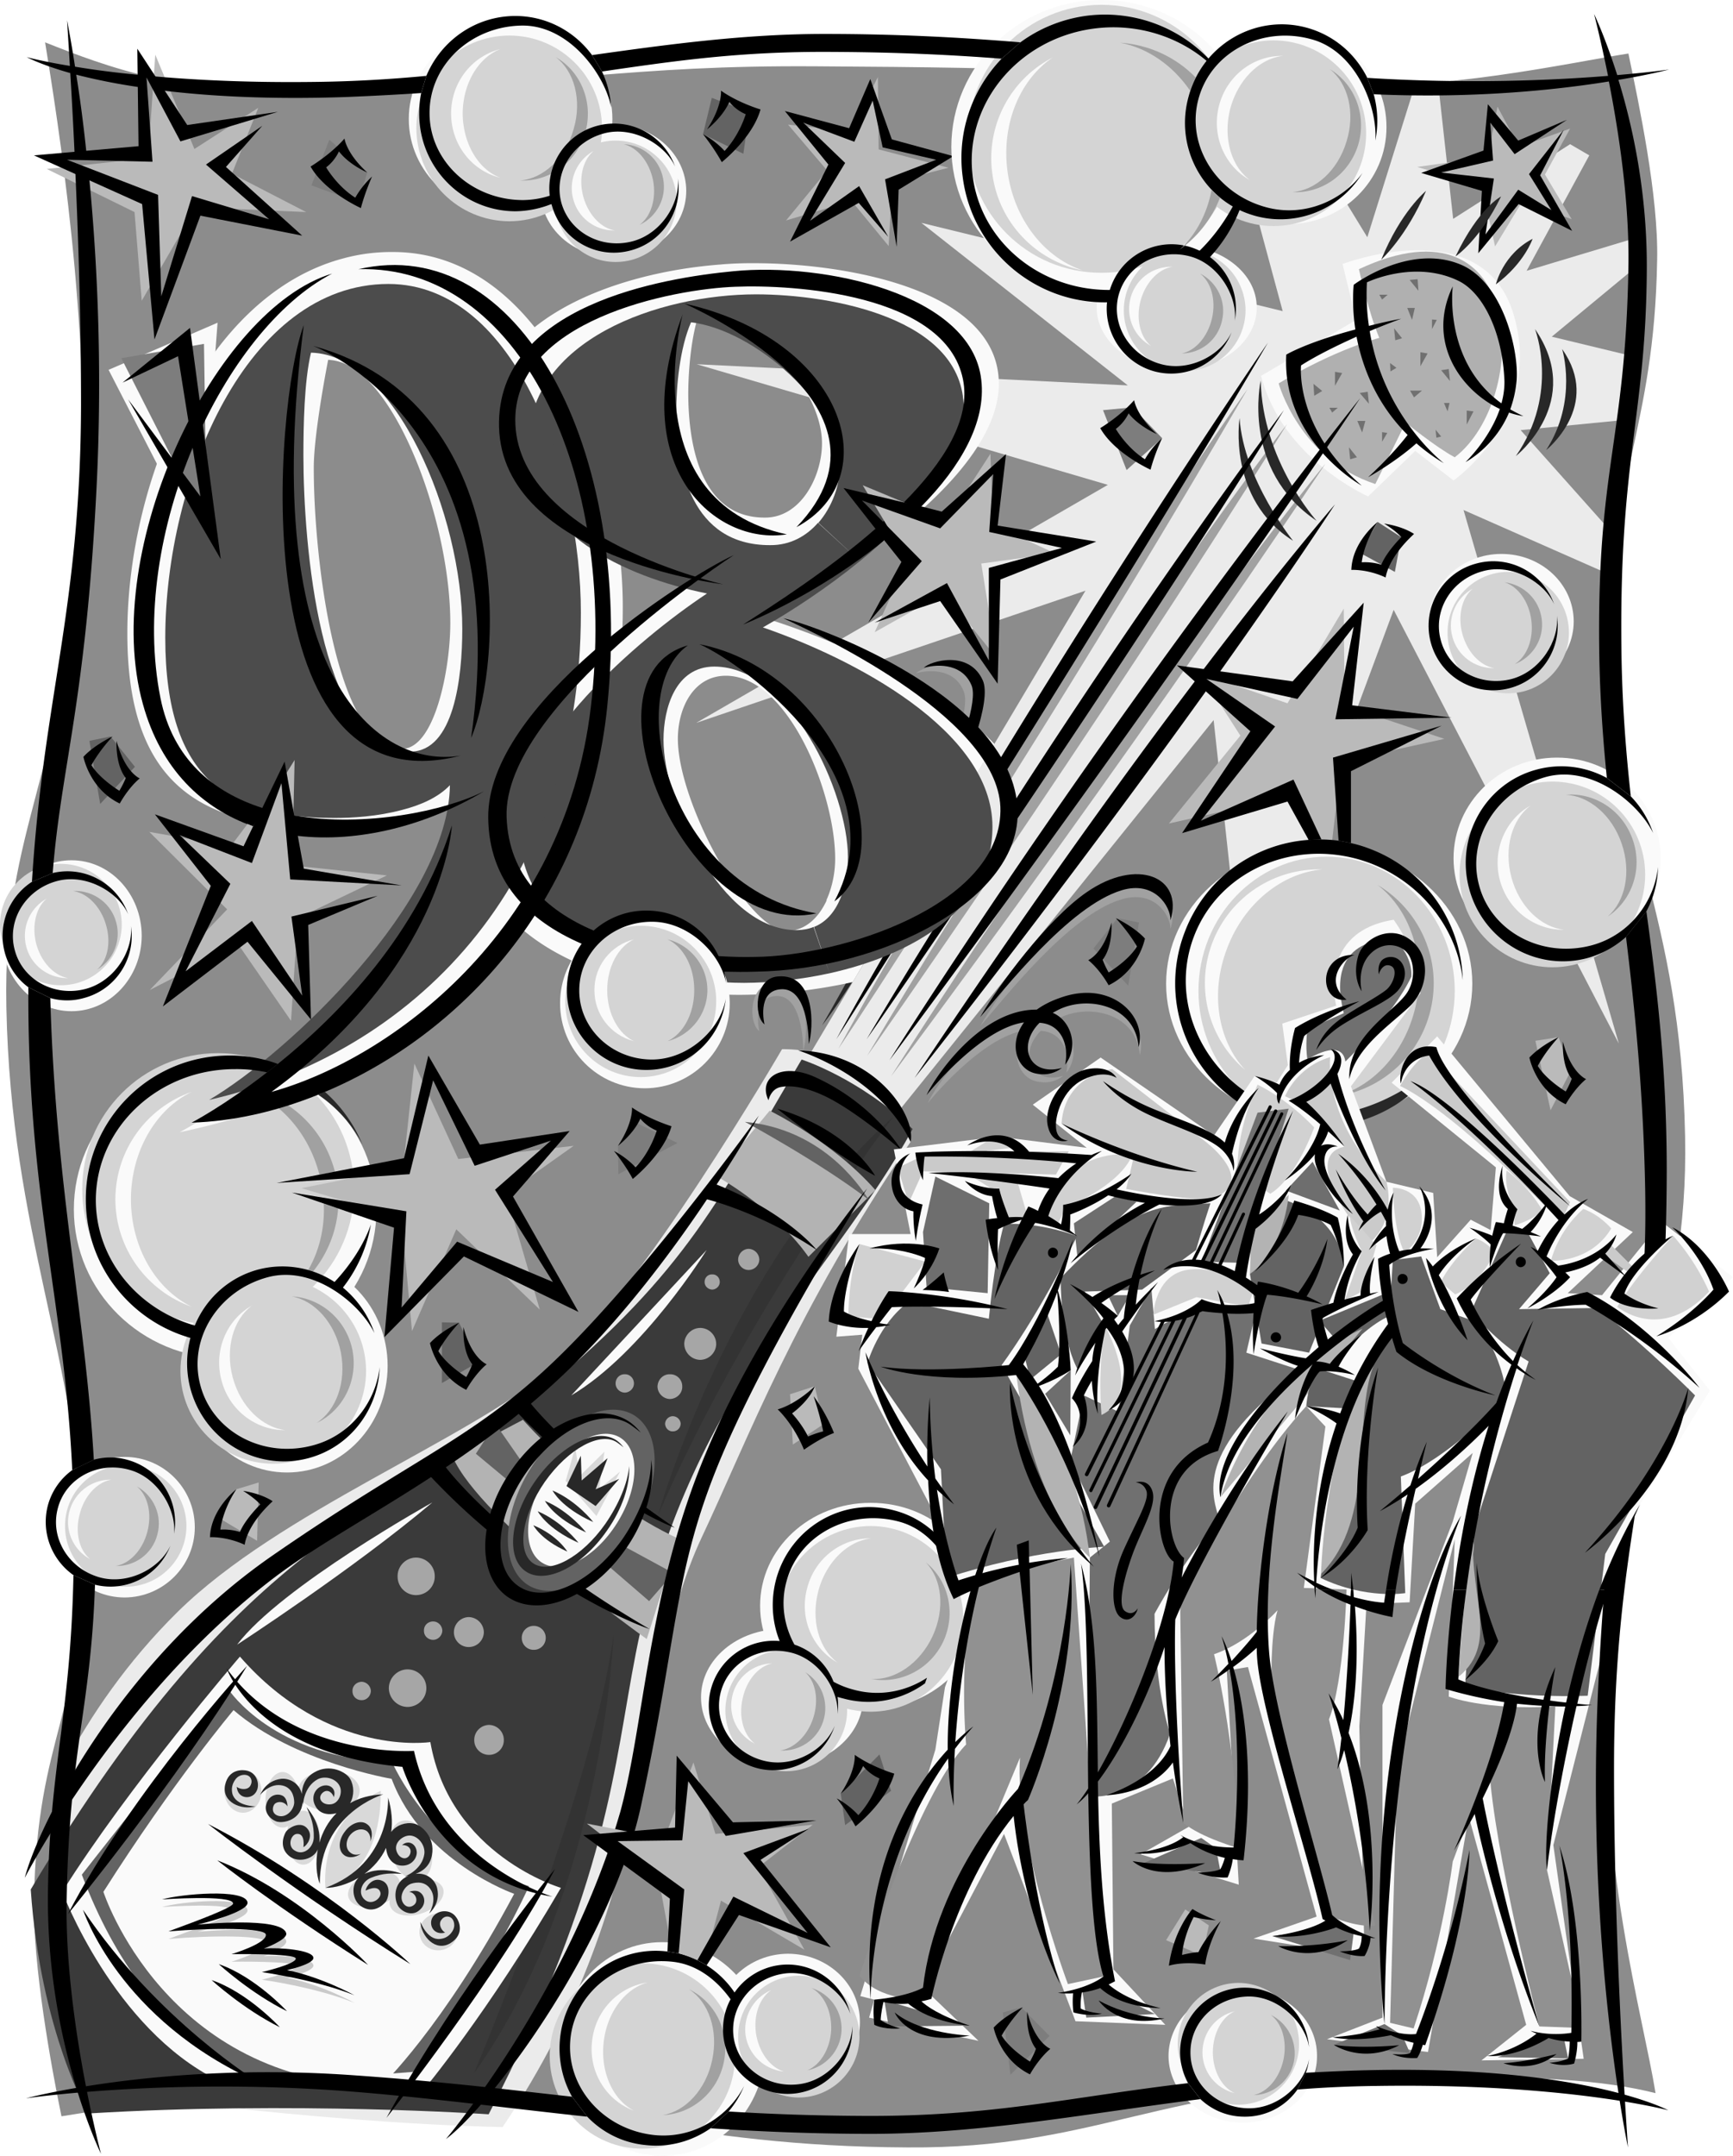 <svg width="578.797" height="719.735" viewBox="0 0 434.098 539.801" xmlns="http://www.w3.org/2000/svg"><path style="fill:#8c8c8c;fill-opacity:1;fill-rule:nonzero;stroke:none" d="M103.625 706.477c14.71-2.235 49.313-9.024 78.5-7.204 53.027 3.348 77.172 14.707 133.398 15 47.293.336 62.247-15.09 122.403-17.097 35.183-1.227 52.316.344 65 3.5-3.086-19.13-14.45-58.09-12.102-103.7 3.688-69.437 20.446-88.433 19.5-135.902-1.117-56.562-17.902-75.988-18.597-119.898-.68-46.574 10.835-55.785 11.597-99.5.348-16.121-4.582-39.114-7.199-51.7-14.7 2.262-47.152 9.68-76.398 7.797-52.97-3.28-70.801-4.285-127-4.597-47.32-.317-62.903 4.496-123.102 6.5-35.14 1.23-55.047-6.531-70.102-12.5 3.11 19.187 11.508 71.136 9.102 116.699-3.629 69.484-19.746 77.492-18.8 125 1.112 56.523 18.148 88.832 18.8 132.7.723 46.62-11.043 47.269-11.898 91-.254 16.1 4.293 41.34 6.898 53.902" transform="translate(-88.227 -176.574)"/><path style="fill:#ebebeb;fill-opacity:1;fill-rule:nonzero;stroke:none" d="m493.727 437.875-56.403-108.602-37.199 100.204-7.898-72.602-196.204 243.5 164.102-275.898-97.5 33.097 103.102-59.597-103-30.204 108 5.301-51.704-40.699 90.5 22.102-16.199-60 12.7 1.097 24.703 40.403 12-38.301 5.796.3 3.704 33.399 29.296-18.7 4.801 2.802-15.699 28.898 28.602-8.602.199 6.5-22.5 18.602 20.699 5-1.898 15.8-26.602 2.598 23.898 26.801-.796 9.7-37.403-16.5 38.903 133.601" transform="translate(-88.227 -176.574)"/><path style="fill:#bababa;fill-opacity:1;fill-rule:nonzero;stroke:none" d="m460.926 215.875 2.398-12.602 5.403 10.102 12.796-4.602-6.296 11.5 6.699 11.204-12.301-4.602-6.898 11.398-3.301-15-16.2-4.898 17.7-2.5" transform="translate(-88.227 -176.574)"/><path style="fill:#000;fill-opacity:1;fill-rule:nonzero;stroke:none" d="m480.727 206.574-12.204 5.2-7.597-9.098-1.102 11.597-15.597 5.602 15.199 4.5-.903 15.602 10.102-12.301 13.398 6.699-8-13.898 5.903-11.403-8.7 11.102 5.598 9-8.3-5.102-8.2 11.2 2.102-14-13.2-1.5 13-3-.703-9.5 6.102 7.902 13.102-8.602" transform="translate(-88.227 -176.574)"/><path style="fill:#ebebeb;fill-opacity:1;fill-rule:nonzero;stroke:none" d="M104.625 617.977c6.262-11.696 15.367-25.274 28.2-37.903 25.44-24.984 72.042-42.676 93.6-60.699 21.641-18.016 57.7-80.102 57.7-80.102 25.703 0 32.2 23.204 32.2 23.204-29.188 43.015-40.454 73.855-52.302 99-17.492 37.101-9.586 88.109-49.898 147.699-48.367-1.063-105.7-9.403-105.7-9.403s-10.51-35.988-3.8-81.796" transform="translate(-88.227 -176.574)"/><path style="fill:#fafafa;fill-opacity:1;fill-rule:nonzero;stroke:none" d="M404.125 270.676c5.246 20.77 26.8 30.199 26.8 30.199l11.802-11.398 9.597 7.398s22.778-15.883 15-41.7c-7.832-25.843-42.8-12.5-42.8-12.5l3.402 14-23.801 14" transform="translate(-88.227 -176.574)"/><path style="fill:#a1a1a1;fill-opacity:1;fill-rule:nonzero;stroke:none" d="M317.625 345.176c1.723-1.711 11.441-4.582 14.8 3.199.876 1.852.614 5.172-.5 9.5-.757-.727-1.577-1.402-2.402-2.102.551-2.71.641-4.832.102-6.097-2.469-6.254-9.68-5.196-12-4.5m16.102 88.398c4.644-8.168 16.867-24.64 26.597-31.398 12.653-8.707 24.367-3.863 21.102 7 .008-3.363-3.985-9.93-12.301-7.403-13.242 3.938-29.617 25.153-35.398 31.801m20.796 12.403c-1.437 1.12-3.503 2.027-6.5 1.398-4.566-.86-7.082-7.082-3-12.8-11.109 1.613-24.398 18.198-24.398 18.198 1.707-3.808 13.184-21.484 27.7-21.398 1.468-1.07 3.347-2.078 5.6-2.898 12.891-4.727 22.044 4.5 19.802 12.296-.704-10.34-12.532-13.007-19.903-9.398-.57.285-1.078.559-1.597.8 4.597 1.946 6.68 8.477 3.097 13 1.074-4.902-.886-10.144-6.398-10.5-5.688 5.712-2.598 13.56 5.597 11.302" transform="translate(-88.227 -176.574)"/><path style="fill:#3a3a3a;fill-opacity:1;fill-rule:nonzero;stroke:none" d="M95.926 649.676c2.426 35.465 14.398 56.097 14.398 56.097 51.446-3.144 100.301.204 100.301.204 30.188-58.504 31.336-87.36 36.898-115.602 12.59-64.422 49.524-94.625 69.301-131.102-13.394-12.812-27.8-17.398-27.8-17.398-20.508 34.48-28.372 52.73-64.598 82.7-38.57 31.917-74.434 34.546-128.5 125.1" transform="translate(-88.227 -176.574)"/><path style="fill:#333;fill-opacity:1;fill-rule:nonzero;stroke:none" d="M206.926 695.773c32.644-45.632 35-110 35-110-5.258 39.864-35 110-35 110" transform="translate(-88.227 -176.574)"/><path style="fill:#fafafa;fill-opacity:1;fill-rule:nonzero;stroke:none" d="M148.324 591.375c22.082 25.305 47.7 21.398 47.7 21.398 4.953 28.415 32.703 36.5 32.703 36.5-18.278 31.325-34.403 50.602-34.403 50.602l-51.5-2.398c-26.226-12.965-39-47.204-39-47.204 16.438-26.265 44.5-58.898 44.5-58.898" transform="translate(-88.227 -176.574)"/><path style="fill:#636363;fill-opacity:1;fill-rule:nonzero;stroke:none" d="M108.727 645.977c17.277 45.847 47.199 52.097 47.199 52.097l36.898-2.8c17.227-22.766 27.903-46.399 27.903-46.399-24.274-7.793-34.301-31.102-34.301-31.102-29.625-.867-40.903-18.097-40.903-18.097-18.378 22.719-36.796 46.3-36.796 46.3" transform="translate(-88.227 -176.574)"/><path style="fill:#b3b3b3;fill-opacity:1;fill-rule:nonzero;stroke:none" d="M201.625 541.375c6.945 16.02 48.602 45.602 48.602 45.602l8-25.102c-21.91-10.133-39-29.8-39-29.8l-17.602 9.3" transform="translate(-88.227 -176.574)"/><path style="fill:#333;fill-opacity:1;fill-rule:nonzero;stroke:none" d="M312.023 456.176c-41.222 36.52-59 99.898-59 99.898 22.547-52.36 59-99.898 59-99.898" transform="translate(-88.227 -176.574)"/><path style="fill:#b3b3b3;fill-opacity:1;fill-rule:nonzero;stroke:none" d="M267.523 470.977c15.942 9.156 23.204 20.296 23.204 20.296l16.796-16.699c-10.734-12.234-26.5-19.898-26.5-19.898l-13.5 16.3" transform="translate(-88.227 -176.574)"/><path style="fill:#b0b0b0;fill-opacity:1;fill-rule:nonzero;stroke:none" d="M408.523 272.574c14.2-8.562 25.204-11.398 25.204-11.398-2.664-6.266-5.102-17.2-5.102-17.2 42.215-19.765 42.977 32.536 24 47.098-4.902-2.633-12.3-8.699-12.3-8.699l-7.598 15.398c-19.106-6.293-24.204-25.199-24.204-25.199" transform="translate(-88.227 -176.574)"/><path style="fill:#a1a1a1;fill-opacity:1;fill-rule:nonzero;stroke:none" d="M298.227 439.176c5.558-10.086 9.503-17.102 15.097-26.7 1.082-.492 2.188-.98 3.301-1.5-12.254 19.126-18.398 28.2-18.398 28.2" transform="translate(-88.227 -176.574)"/><path style="fill:#636363;fill-opacity:1;fill-rule:nonzero;stroke:none" d="M221.125 544.273c7.293-11.718 18.93-17.66 26-13.296 6.996 4.425 6.758 17.488-.602 29.199-7.289 11.73-18.925 17.668-26 13.3-6.988-4.417-6.75-17.484.602-29.203" transform="translate(-88.227 -176.574)"/><path style="fill:#fafafa;fill-opacity:1;fill-rule:nonzero;stroke:none" d="M224.824 546.574c5.39-8.633 13.809-13.125 18.801-10 4.973 3.106 4.629 12.64-.8 21.301-5.384 8.645-13.805 13.133-18.802 10-4.968-3.094-4.625-12.633.801-21.3M114.125 650.273c17.664-27.804 32.602-45.5 32.602-45.5 15.164 13.098 39.597 17.204 39.597 17.204 7.75 20.789 30.7 28.796 30.7 28.796-17.833 33.461-33.297 48.102-33.297 48.102-54.192-.762-69.602-48.602-69.602-48.602" transform="translate(-88.227 -176.574)"/><path style="fill:#d9d9d9;fill-opacity:1;fill-rule:nonzero;stroke:none" d="M169.727 649.273c-1.094-18.253 13.898-24.296 13.898-24.296.016 22.375-13.898 24.296-13.898 24.296m-25.301-24.199c.023-2.898 2.097-5.285 4.699-5.3 2.512.015 4.586 2.402 4.602 5.3-.016 2.989-2.09 5.375-4.602 5.403-2.602-.028-4.676-2.415-4.7-5.403m10.302 2.199c.023-3.863 1.925-6.98 4.296-7 2.32.02 4.223 3.137 4.204 7 .02 3.832-1.883 6.95-4.204 6.903-2.37.047-4.273-3.07-4.296-6.903" transform="translate(-88.227 -176.574)"/><path style="fill:#d9d9d9;fill-opacity:1;fill-rule:nonzero;stroke:none" d="M162.926 624.977c-.043-2.797 3.418-5.051 7.699-5 4.262-.051 7.723 2.203 7.7 5 .023 2.753-3.438 5.003-7.7 5-4.281.004-7.742-2.247-7.7-5m-2.902 11.699c-.004-3.68 1.86-6.696 4.204-6.7 2.253.005 4.117 3.02 4.097 6.7.02 3.758-1.844 6.77-4.097 6.8-2.344-.03-4.207-3.042-4.204-6.8m39.5 28c2.563-.836 3.993-3.48 3.204-5.903-.79-2.441-3.5-3.738-6.102-2.898-2.508.82-3.938 3.465-3.102 5.898.743 2.426 3.454 3.727 6 2.903m-5.699-9c3.703-1.184 6.082-3.957 5.403-6.2-.77-2.218-4.325-3.066-8-1.902-3.641 1.215-6.02 3.989-5.301 6.2.73 2.25 4.285 3.097 7.898 1.902" transform="translate(-88.227 -176.574)"/><path style="fill:#d9d9d9;fill-opacity:1;fill-rule:nonzero;stroke:none" d="M193.523 647.273c2.664-.898 3.735-4.886 2.403-8.898-1.309-4.11-4.516-6.707-7.2-5.8-2.597.808-3.667 4.796-2.3 8.902 1.27 4.015 4.48 6.613 7.097 5.796m-10.296 6.301c3.558-1.133 5.847-3.836 5.097-6-.668-2.207-4.113-3.05-7.597-1.898-3.586 1.148-5.88 3.851-5.204 6 .747 2.222 4.188 3.062 7.704 1.898" transform="translate(-88.227 -176.574)"/><path style="fill:#cacaca;fill-opacity:1;fill-rule:nonzero;stroke:none" d="M128.824 654.074c4.48-1.328 20.692-2.836 21.403.7.46 2.503-12.5 5.5-12.5 5.5s21.246-2.075 22.199 2.3c.332 1.59-5.602 3.801-5.602 3.801 3.832-.352 12.262.332 12.403 2.3.132 1.606-6.602 3.098-6.602 3.098 8.559 1.696 16.898 6.301 16.898 6.301-9.847-3.976-23.199-5.8-23.199-5.8s8.528-2.012 8.5-3.399c-.097-1.344-16.097-1.102-16.097-1.102s8.851-2.671 8.597-4.898c-.172-1.738-13.383-1.738-24.398-.8 7.64-2.825 16.32-6.079 16.199-7-.234-2.263-17.8-1-17.8-1" transform="translate(-88.227 -176.574)"/><path style="fill:#d9d9d9;fill-opacity:1;fill-rule:nonzero;stroke:none" d="m232.324 538.977 1.102 7.199 6.199-6.102-1.3 9.301 5.198-4.3-5.898 11.1-7.7-8.8 2.4-8.398" transform="translate(-88.227 -176.574)"/><path style="fill:#636363;fill-opacity:1;fill-rule:nonzero;stroke:none" d="m207.426 540.574 8.3 6.903 3.2-4.903-6.602-9.5-4.898 7.5m33.301 28.199 10.097 8.704 6.102-7-12.903-7-3.296 5.296m34.097-111.296c18.817 1.808 28.25 15.144 31 19.5-12.511-9.563-31-19.5-31-19.5" transform="translate(-88.227 -176.574)"/><path style="fill:#a1a1a1;fill-opacity:1;fill-rule:nonzero;stroke:none" d="M311.426 446.074c58.965-92.402 108.8-153.398 108.8-153.398-52.05 77.754-108.8 153.398-108.8 153.398m-6-5.097c55.976-94.22 105.199-158.204 105.199-158.204-49.605 79.34-105.2 158.204-105.2 158.204m34.399-73.301c35.664-58.301 60.903-93.7 60.903-93.7-20.262 34.754-39.91 66.91-59.204 97.598-.425-1.32-1-2.605-1.699-3.898" transform="translate(-88.227 -176.574)"/><path style="fill:#707070;fill-opacity:1;fill-rule:nonzero;stroke:none" d="m428.227 281.977 1.199 2.898.8-2.898zm-5.602-12.301v3.5l1.8-3.2zm-1.398 9h2.097l-1.398 1.199zm7.597-3.699 2.301 2.699-.3-3zm-11.597-2.301 2.199 1.8-2 1.2zm8.898 15.898.3 3 1.7-.5zm8.301-3.801v2.403l1.3-2.2zm15.5-7.296.898 2.097.5-2.097zm-5.903-12.704v3.5l1.801-3.199zm-2.597 9.602h3l-2 1.7zm7.801-5.102 2.199 2.704-.301-3zm-12.801-1.796 1.597 1.199-1.5.898zm11.398 16.699.2 2 1.203-.301zm7.801-4.801v3.5l1.7-3.3zm-14.898-25.699 1.199 3 .699-3zm-7-3.301h2.097l-1.398 1.2zm7.597-3.699 2.2 2.699-.2-2.898zm-3.898 12.097.3 3 1.7-.5zm9.5-2.199v2.403l1.199-2.301zm0 0" transform="translate(-88.227 -176.574)"/><path style="fill:#fafafa;fill-opacity:1;fill-rule:nonzero;stroke:none" d="M147.625 588.375c10.988-14.547 48.898-35.602 48.898-35.602-19.652 16.61-48.898 35.602-48.898 35.602m83.699-62.398 33.903-36.403s-15.883 25.738-33.903 36.403" transform="translate(-88.227 -176.574)"/><path style="fill:#a6a6a6;fill-opacity:1;fill-rule:nonzero;stroke:none" d="M273.125 491.977c.023-1.48 1.195-2.657 2.602-2.704a2.766 2.766 0 0 1 2.699 2.704c-.035 1.414-1.211 2.586-2.7 2.597-1.406-.011-2.578-1.183-2.601-2.597m-8.398 5.597c-.016-1.094.84-1.949 1.898-1.898 1.047-.051 1.902.804 1.898 1.898.004 1.012-.851 1.864-1.898 1.903-1.059-.04-1.914-.891-1.898-1.903m-5.102 15.5c.04-2.199 1.813-3.976 4-4a4.043 4.043 0 0 1 4 4c-.023 2.184-1.8 3.961-4 4a4.083 4.083 0 0 1-4-4m-6.699 10.699c.035-1.753 1.422-3.14 3.097-3.097 1.747-.043 3.133 1.344 3.102 3.097.031 1.668-1.355 3.055-3.102 3.102-1.675-.047-3.062-1.434-3.097-3.102m1.898 9.301c.043-1.027.899-1.883 1.903-1.898 1.101.015 1.953.87 2 1.898-.047 1.078-.899 1.934-2 1.903-1.004.03-1.86-.825-1.903-1.903m-67 38.199c-.039-2.57 2.059-4.668 4.602-4.699 2.629.031 4.726 2.13 4.699 4.7.027 2.601-2.07 4.699-4.7 4.703-2.542-.004-4.64-2.102-4.6-4.704m6.601 13.602c-.051-1.281.98-2.313 2.3-2.3 1.22-.012 2.25 1.019 2.297 2.3-.046 1.262-1.078 2.29-2.296 2.3-1.32-.01-2.352-1.038-2.301-2.3m24.5 1.801c-.02-1.653 1.332-3.004 3-3a2.99 2.99 0 0 1 3 3c.011 1.68-1.34 3.027-3 3a2.95 2.95 0 0 1-3-3m-11.903 25.597c-.027-2.078 1.645-3.75 3.704-3.796 2.062.046 3.734 1.718 3.699 3.796.035 2.043-1.637 3.711-3.7 3.704-2.058.008-3.73-1.66-3.703-3.704m-21.398-13c.031-2.59 2.129-4.687 4.7-4.699 2.605.012 4.702 2.11 4.698 4.7.004 2.581-2.093 4.68-4.699 4.703-2.57-.024-4.668-2.122-4.699-4.704m-9.102.704c-.046-1.235.985-2.266 2.301-2.301 1.223.035 2.254 1.066 2.301 2.3-.047 1.305-1.078 2.336-2.3 2.297-1.317.04-2.348-.992-2.302-2.296m25.403-14.704a3.802 3.802 0 0 1 3.699-3.796 3.872 3.872 0 0 1 3.8 3.796 3.778 3.778 0 0 1-3.8 3.704c-2.027.008-3.7-1.66-3.7-3.704m40.501-62.296c-.004-1.309 1.027-2.336 2.3-2.301 1.266-.035 2.297.992 2.297 2.3 0 1.235-1.03 2.266-2.296 2.297-1.274-.03-2.305-1.062-2.301-2.296" transform="translate(-88.227 -176.574)"/><path style="fill:#000;fill-opacity:1;fill-rule:nonzero;stroke:none" d="M319.625 343.773c1.652-1.68 11.371-4.55 14.8 3.204 1.083 2.511.243 7.586-1.902 14.097l-2.296-2.097c1.535-4.961 2.125-8.762 1.398-10.704-2.54-6.222-9.75-5.168-12-4.5" transform="translate(-88.227 -176.574)"/><path style="fill:#282828;fill-opacity:1;fill-rule:nonzero;stroke:none" d="M308.227 411.773c-5.239 8.93-10.278 16.684-14.102 21.602 2.555-4.367 6.781-11.895 11.5-20.8l2.602-.802" transform="translate(-88.227 -176.574)"/><path style="fill:#000;fill-opacity:1;fill-rule:nonzero;stroke:none" d="M333.727 431.273c4.683-8.105 16.91-24.578 26.699-31.296 12.59-8.747 24.304-3.903 21 7 .047-3.403-3.946-9.97-12.2-7.5-13.304 3.996-29.68 25.21-35.5 31.796" transform="translate(-88.227 -176.574)"/><path style="fill:#282828;fill-opacity:1;fill-rule:nonzero;stroke:none" d="M472.727 258.977c12.523 18.171-4.801 31.796-4.801 31.796 11.047-15.816 4.8-31.796 4.8-31.796" transform="translate(-88.227 -176.574)"/><path style="fill:#282828;fill-opacity:1;fill-rule:nonzero;stroke:none" d="M479.523 263.977c10.032 14.16-4 25.296-4 25.296 8.036-12.406 4-25.296 4-25.296m-75.5 7.898c.41 20.102 14 35.102 14 35.102-19.03-12.762-14-35.102-14-35.102m-5.296 9.398c1.039 15.48 13.398 30.704 13.398 30.704-16.586-10.45-13.398-30.704-13.398-30.704" transform="translate(-88.227 -176.574)"/><path style="fill:#000;fill-opacity:1;fill-rule:nonzero;stroke:none" d="M297.727 436.773a1167.76 1167.76 0 0 1 15.296-26.898l2.5-1c-10.843 17.023-17.796 27.898-17.796 27.898m39.597-67.898c36.45-59.785 68.5-106.5 68.5-106.5-19.96 34.063-45.777 75.77-67.199 109.898l-1.3-3.398m-32.001 67.898a1557.082 1557.082 0 0 1 19.7-32.296l5.601-4.602c-15.262 22.48-25.3 36.898-25.3 36.898m35.101-56.597c38.984-60.567 69.398-100.903 69.398-100.903-23.742 37.93-49.3 76.477-69.199 105.903l-.2-5m-29.402 61.898c58.985-92.422 117.903-165.8 117.903-165.8-52.059 77.722-117.903 165.8-117.903 165.8m77.903-96.898c21.754-28.668 33.699-42.301 33.699-42.301-9.285 14.09-19.422 28.691-29.602 43l-4.097-.7m-71.602 101.302c29.117-43.637 53.078-76.762 70.801-100.102l2.8 2.398c-36.788 51.356-73.6 97.704-73.6 97.704" transform="translate(-88.227 -176.574)"/><path style="fill:#282828;fill-opacity:1;fill-rule:nonzero;stroke:none" d="M452.824 240.773c5.824-12.199 11.403-15 11.403-15-5.364 11.024-11.403 15-11.403 15m-18.597.801c4.886-12.062 11.199-17.199 11.199-17.199-4.883 11.488-11.2 17.2-11.2 17.2m28.7 6.198s1.761-7.543 9.199-11.398c0 0-2.043 6.102-9.2 11.398" transform="translate(-88.227 -176.574)"/><path style="fill:#000;fill-opacity:1;fill-rule:nonzero;stroke:none" d="M354.227 443.977c-1.48 1.097-3.543 2.007-6.5 1.398-4.606-.883-7.122-7.105-3-12.8-11.153 1.59-24.403 18.198-24.403 18.198 1.672-3.832 13.149-21.503 27.602-21.398 1.527-1.094 3.41-2.102 5.699-2.898 12.855-4.75 22.004 4.476 19.8 12.296-.737-10.363-12.566-13.03-20-9.398-.507.266-1.015.54-1.5.8 4.563 1.927 6.641 8.458 3.098 13 1.04-4.921-.921-10.163-6.398-10.5-5.723 5.692-2.633 13.536 5.602 11.302m76.699-147.903c5.758-5.336 8.855-9.25 9.898-10.597-7.996-7.946-11.379-17.223-12.8-24.602-4.7 2.121-10.008 4.703-13.899 7.2 0 0-1.703 15.491 15.2 30.1 0 0-20.079-11.148-18.9-32.8 0 0 4.84-2.977 17.302-6.3-.98-6.598-.403-11.2-.403-11.2s13.989-10.516 26.903-5c10.421 4.422 14.507 21.422 13.898 29a28.565 28.565 0 0 1-1.602 7.2 46.89 46.89 0 0 0 3.301 1.698 20.2 20.2 0 0 1-3.597-.898c-3.672 8.7-10.903 12.398-10.903 12.398s5.961-5.632 8.602-13.296c-9.836-4.641-18.48-16.809-11.801-30.704 0 0-2.434 18.735 12.2 29.301.577-2.097.886-4.34.698-6.597-.66-11.47-5.308-20.957-11.296-24-11.168-5.536-23.102.296-23.102.296-.2 3.88-.016 7.504.5 10.903a128.434 128.434 0 0 1 8.102-1.801s-3.399 1.215-7.903 3.102c3.485 21.617 18.602 33.097 18.602 33.097a45.89 45.89 0 0 1-6.903-5c-5.343 4.766-12.097 8.5-12.097 8.5m-336.5 350.699c3.422-13.199 23.855-54.207 61.898-80.597 36.387-25.215 51.29-29.543 72.801-50.801 22.445-22.121 49.2-59.5 49.2-59.5s-3.895 7.098-10.598 17.3c17.628 7.052 25.097 16.4 25.097 16.4-12.695-8.473-24.765-12.009-27.5-12.7-8.215 12.266-19.855 27.953-33.3 41.3-26.688 26.4-56.688 39.372-75.2 53.5-38.992 29.673-62.398 75.098-62.398 75.098m105.5 65.403s26.597-31.41 40.898-72.801l4.301 2.3c-11.457 32.415-35.746 63.532-45.2 70.5" transform="translate(-88.227 -176.574)"/><path style="fill:#000;fill-opacity:1;fill-rule:nonzero;stroke:none" d="M241.824 636.074c.625-1.926 1.207-3.91 1.801-5.898 6.094-22.457 6.879-55.137 21.398-89.7 14.528-34.804 40.403-66.3 40.403-66.3s-24.66 38.765-36.801 67.898c-11.61 27.88-10.492 43.219-19.8 86.5a96.1 96.1 0 0 1-1.802 7.102l-5.199.398m38.903-184c-2.715-5.633 3.168-9.738 11.898-5.699 14.715 6.77 21.398 18.2 21.398 18.2s-8.238-7.165-15.597-11.598c-7.38-4.457-12.246-4.711-14.7-4.204-2.453.508-3 3.301-3 3.301m7.399-12.5c19.605.645 29.598 16.52 28.2 22.903-8-16.711-28.2-22.903-28.2-22.903m-5.199 14.602c18.332 5.433 24.5 16.8 24.5 16.8-11.934-6.496-24.5-16.8-24.5-16.8M145.023 594.375c16.442 22.656 46.903 20.602 46.903 20.602 6.238 28.039 34.699 36.5 34.699 36.5-29.152-4.676-37.602-32.5-37.602-32.5-36.671-3.297-44-24.602-44-24.602" transform="translate(-88.227 -176.574)"/><path style="fill:#000;fill-opacity:1;fill-rule:nonzero;stroke:none" d="M105.227 655.875c16.222-31.086 44.898-62.2 44.898-62.2-17.324 28.466-44.898 62.2-44.898 62.2m3.796-1.102c18.668 27.813 44 43.204 44 43.204-35.109-15.61-44-43.204-44-43.204m118.204-10.199c-13.297 25.559-42.204 62.301-42.204 62.301 18.91-34.063 42.204-62.3 42.204-62.3m-86.903-11.302c30.25 15.543 50.7 35.102 50.7 35.102-28.649-17.793-50.7-35.102-50.7-35.102m2.301 9.102c21.074 8.207 37.8 26.2 37.8 26.2-22.964-14.43-37.8-26.2-37.8-26.2m.398 26c9.106 3.113 17.102 11.8 17.102 11.8-9.102-4.464-17.102-11.8-17.102-11.8m-1.796 4c9.113 3.094 17.097 11.8 17.097 11.8-9.086-4.48-17.097-11.8-17.097-11.8" transform="translate(-88.227 -176.574)"/><path style="fill:#282828;fill-opacity:1;fill-rule:nonzero;stroke:none" d="M174.625 635.176c1.57-2.18 4.11-2.989 5.602-1.801 1.191.836 1.421 2.59.796 4.3.122-1.007-.183-1.995-.898-2.6-1.254-.876-3.14-.4-4.3 1.1-1.095 1.49-1.032 3.438.198 4.302.696.586 1.66.632 2.602.296-1.473.95-3.105 1.141-4.2.301-1.53-1.136-1.456-3.8.2-5.898m-22.398-6.301c-3.48 1.008-8.555-.988-7.602-5.398.887-4.036 4.406-3.832 5.602-3.5 2.468.632 3.32 3.777 2 5.5-1.27 1.75-4.442 1.503-4.704-1.5.723.593 2.485.93 3.301-.102.77-1.11.36-2.188-.3-2.602-.614-.453-2.247-.543-3.297.801-.97 1.313-1.04 2.528-.801 3.602.847 3.172 5.8 3.199 5.8 3.199m41.297 28.898s1.676 4.63 4.903 4.301c1.137-.101 2.254-.582 3.097-1.898.961-1.492.317-2.996-.296-3.403-.637-.492-1.79-.507-2.5.602-.758 1.11.16 2.652 1 3.102-2.946.808-4.262-2.086-3.102-3.903 1.219-1.808 4.46-2.082 5.898.102.723.93 2.118 4.168-1.398 6.398-3.79 2.387-7.402-1.699-7.602-5.3" transform="translate(-88.227 -176.574)"/><path style="fill:#000;fill-opacity:1;fill-rule:nonzero;stroke:none" d="M128.824 652.176c4.48-1.313 20.692-2.82 21.403.699.46 2.52-12.5 5.602-12.5 5.602s21.246-2.16 22.199 2.199c.332 1.605-5.602 3.8-5.602 3.8 3.832-.335 12.262.348 12.403 2.297.132 1.625-6.602 3.102-6.602 3.102 8.559 1.71 16.898 6.3 16.898 6.3-9.847-3.96-23.199-5.8-23.199-5.8s8.528-1.996 8.5-3.398c-.097-1.329-16.097-1.102-16.097-1.102s8.851-2.656 8.597-4.898c-.172-1.723-13.383-1.723-24.398-.801 7.64-2.809 16.32-6.063 16.199-7-.234-2.25-17.8-1-17.8-1" transform="translate(-88.227 -176.574)"/><path style="fill:#282828;fill-opacity:1;fill-rule:nonzero;stroke:none" d="M164.227 639.074s.57-3.562-1.704-3.3c-1.453.171-2.41 3.124-.398 4.203 2.129 1.289 4.543-.707 4.7-3.204.1-3.402-.79-5.425-1.802-7.699 0 0 3.715 3.961 3.204 8.903.8-2.7 2.168-5.309 4.296-7.403-1.941.555-4.246.27-5.296-1.8-1.211-2.2-.086-4.426 1.699-5 1.902-.641 3.664.742 2.898 2.8-.187-.875-1.441-2.32-2.8-1.097-1.368 1.285-.196 3.05 1.902 2.898 2.14-.105 3.078-2.719 2.5-4.3-.746-2.095-3.64-2.99-5.602-2-3.582 1.917-3.699 6.5-3.699 6.5s-.043-.259-.102-.7c-.304 4.328-4.691 5.336-6.5 4.8-1.804-.648-3.168-2.456-2.597-4.3.664-2.46 2.914-2.848 4.199-2.102 1.148.762 1.102 2.602 1.102 2.602-.72-1.242-2.293-1.336-3.102-.7-.578.477-1.086 2.333.602 3 2.136.81 4.164-1.44 4.199-3.3-.016-1.531-.61-3.953-3.403-4.3-2.914-.364-5.097 2.402-5.097 2.402s1.195-3.497 5.199-4c1.848-.204 4.512.84 5.2 3.796.062-1.789.683-4.007 3.1-5.398 3.876-2.3 7.997-.113 9 1.602 1.02 1.77 1.083 4.183 0 6.097 2.188-1.273 4.927-2.082 8.302-2.199 0 0-15.891 4.648-15.903 22.398-.84-2.16-1.094-5.336-.5-8.597-1.129 2.496-4.687 3.258-6.8 1.898-2.91-2.011-1.91-5.062-1.2-6.3.793-1.145 3.88-2.919 5.5-.7 1.418 1.805-.222 4.14-1.097 4.5m15.597 10.903c.008-.95 1.64-3.293 3.801-2.602 2.66.79 2.047 4.297 1.2 5.398-.88 1.125-3.403 3.11-6.302 1-1.984-1.457-2.484-5.062-.5-7-2.89 1.7-5.96 2.543-8.296 2.5 16.695-6.09 15.699-22.597 15.699-22.597.972 3.199 1.148 6.05.8 8.597 1.325-1.726 3.618-2.496 5.598-2.097 1.988.312 5.45 3.433 4.602 7.898-.477 2.766-2.414 4.094-4.102 4.7 3.074-.387 5.004 1.785 5.403 3.601.945 3.95-2 6.3-2 6.3s1.918-3.03.597-5.6c-1.3-2.552-3.777-2.282-5.199-1.802-1.758.7-3.18 3.375-1.7 5.102 1.216 1.36 2.786.25 3-.5.36-.934-.269-2.379-1.698-2.602 0 0 1.726-.703 2.796.204 1.18.863 1.59 3.113-.5 4.597-1.535 1.145-3.699.485-4.898-1-1.164-1.527-1.719-6.09 2.398-7.8-.511.109-.796.101-.796.101s4.234-1.574 4.796-5.602c.274-2.175-1.558-4.59-3.699-4.597-1.77.02-3.902 1.793-3.3 3.8.605 2.063 2.663 2.56 3.402.899.687-1.758-1.102-2.437-2-2.3 1.687-1.442 3.586-.259 3.699 1.8.008 1.82-1.703 3.64-4.2 3.3-2.284-.323-3.34-2.394-3.5-4.402-1.222 2.711-3.21 4.891-5.402 6.5 4.403-2.105 9.403 0 9.403 0-2.492-.144-4.7-.289-7.801 1-2.355.97-3.402 3.922-1.5 5.5 1.738 1.504 4.184-.406 3.898-1.796-.582-2.258-3.699-.5-3.699-.5m42.5-102.602c6.328-9.023 15.461-13.535 20.403-10.102.664.489 1.214 1.07 1.699 1.704-.508-.414-1.051-.805-1.602-1.204-4.137-2.886-12.23 1.508-18.097 9.801-5.797 8.36-7.153 17.469-3 20.403 4.16 2.886 12.253-1.504 18.097-9.801 3.399-4.903 5.692-10.367 6-14.5.258 4.613-1.66 10.64-5.597 16.199-6.309 9.074-15.446 13.586-20.403 10.102-4.933-3.442-3.816-13.57 2.5-22.602" transform="translate(-88.227 -176.574)"/><path style="fill:#282828;fill-opacity:1;fill-rule:nonzero;stroke:none" d="m233.727 541.074.199 6.2 6.5-5.598-3 7.8 5.898-2.601-5.898 6.8-7.301-5 3.602-7.6m-7.102 8.698c6.164 2.645 10.2 7.903 10.2 7.903-8.137-3.625-10.2-7.903-10.2-7.903m-1.898 2.602c6.238 2.648 10.296 7.898 10.296 7.898-8.156-3.617-10.296-7.898-10.296-7.898m-1.801 2.602c6.215 2.648 10.199 7.898 10.199 7.898-8.082-3.617-10.2-7.898-10.2-7.898m-1.101 3.5c6.211 2.625 8.5 6.597 8.5 6.597-6.734-3-8.5-6.597-8.5-6.597" transform="translate(-88.227 -176.574)"/><path style="fill:#000;fill-opacity:1;fill-rule:nonzero;stroke:none" d="m217.824 530.273 3-2.699s1.906 2.492 6.102 6.7c6.773-4.231 14.012-5.137 19.097-1.598 1.004.722 1.907 1.613 2.704 2.597-.809-.675-1.676-1.296-2.5-1.898-6.633-4.621-18.317.645-26.102 11.8-7.8 11.106-8.758 23.888-2.102 28.5 6.579 4.65 18.258-.616 26.102-11.698 4.512-6.563 7.313-14.051 7.2-19.903.573 3.64.167 7.77-1.2 12a264.803 264.803 0 0 0 7.102 5s-2.758-.945-7.602-3.597c-1.055 3.027-2.64 6.086-4.7 9-2.91 4.187-6.398 7.55-10 9.898 4.762 3.285 10.106 6.648 16 10.102 0 0-7.288-2.434-18.198-8.801-6.239 3.433-12.723 3.937-17.403.699-4.625-3.281-6.36-9.64-5.199-16.8a167.884 167.884 0 0 1-14.602-13.9l4-2.198s3.457 4.804 11.5 12.199c1.051-3.715 2.868-7.528 5.403-11.102 2.258-3.27 4.863-6.02 7.597-8.199a198.316 198.316 0 0 1-6.199-6.102" transform="translate(-88.227 -176.574)"/><path style="fill:#fafafa;fill-opacity:1;fill-rule:nonzero;stroke:none" d="M106.727 479.375c0-20.645 16.976-37.348 37.898-37.3 20.957-.048 37.934 16.655 37.898 37.3.036 20.574-16.941 37.281-37.898 37.3-20.922-.019-37.898-16.726-37.898-37.3" transform="translate(-88.227 -176.574)"/><path style="fill:#fafafa;fill-opacity:1;fill-rule:nonzero;stroke:none" d="M134.926 518.574c-.012-14.687 11.27-26.625 25.199-26.597 13.906-.028 25.188 11.91 25.2 26.597-.012 14.762-11.294 26.7-25.2 26.7-13.93 0-25.21-11.938-25.2-26.7" transform="translate(-88.227 -176.574)"/><path style="fill:#d4d4d4;fill-opacity:1;fill-rule:nonzero;stroke:none" d="M108.824 474.375c-.039-18.844 15.211-34.094 34-34.102 18.84.008 34.09 15.258 34.102 34.102-.012 18.785-15.262 34.035-34.102 34-18.789.035-34.039-15.215-34-34" transform="translate(-88.227 -176.574)"/><path style="fill:#d4d4d4;fill-opacity:1;fill-rule:nonzero;stroke:none" d="M133.426 519.875c.023-12.879 10.422-23.273 23.199-23.3 12.879.027 23.273 10.421 23.3 23.3-.027 12.777-10.421 23.176-23.3 23.2-12.777-.024-23.176-10.423-23.2-23.2" transform="translate(-88.227 -176.574)"/><path style="fill:#a1a1a1;fill-opacity:1;fill-rule:nonzero;stroke:none" d="M172.926 479.176c-.45 5.812-2.68 11.312-6.301 15.8a8.48 8.48 0 0 0-1.2-.402c2.747-4.722 4.188-10.512 3.9-16.597l3.6 1.199m-.8-9.199-3.898.699c-2.977-11.574-11.485-19.992-21.102-22.102 11.676 1.121 21.906 9.387 25 21.403" transform="translate(-88.227 -176.574)"/><path style="fill:#fafafa;fill-opacity:1;fill-rule:nonzero;stroke:none" d="M117.125 476.875c.035-12.453 7.988-23.031 19.102-26.898-8.922 4.355-15.176 14.753-15.204 26.898.028 12.11 6.282 22.508 15.204 26.898-11.118-3.902-19.067-14.48-19.102-26.898m26.602 45.398c-2.067-7.562 1.296-15.238 7.597-18.796-4.625 3.449-6.758 10.668-4.8 18 1.976 7.347 7.437 12.535 13.203 13.199-7.278.082-14.028-4.887-16-12.403" transform="translate(-88.227 -176.574)"/><path style="fill:#a1a1a1;fill-opacity:1;fill-rule:nonzero;stroke:none" d="M176.523 514.676c-1.535-7.66-7.921-13.086-15.199-13.5 5.723 1.05 10.805 6.605 12.301 14.097 1.402 7.426-1.227 14.48-6.102 17.602 6.555-3.113 10.446-10.535 9-18.2" transform="translate(-88.227 -176.574)"/><path style="fill:#282828;fill-opacity:1;fill-rule:nonzero;stroke:none" d="M169.625 449.977a35.79 35.79 0 0 1 9.398 13.199c-2.527-4.973-6.359-9.266-11.097-12.5l1.699-.7" transform="translate(-88.227 -176.574)"/><path style="fill:#fafafa;fill-opacity:1;fill-rule:nonzero;stroke:none" d="m309.926 408.977-8.102 13.5c-9.648 2.148-19.605 3.164-28.3 3.199-30.301-.035-66.61-12.446-66.598-41.5-.012-22.38 34.37-49.453 55.597-62.102-24.527-4.496-52.859-16.453-52.898-39.5.04-25.605 32.11-37.82 59.5-39.8l1.602 13.402c-2.407-1.117-4.778-1.895-7-2.2-2.309 5.962-3.07 14.899-3.102 21.098.031 12.875 3.074 31.153 19.2 31.102 8.972.05 14.296-10.281 14.3-18.602-.004-11.71-11.883-25.851-23.398-31.398l-1.704-13.403a91.056 91.056 0 0 1 8-.296c22.313-.024 61.372 6.293 61.403 30.199-.031 22.57-37.442 47.16-59.403 58.398 18.461 5.73 44.395 16.852 58.301 31.801 0 0-27.43 46.078-27.398 46.102l-14.7-7c1.489-3.243 2.211-7.036 2.2-10.403.011-16.226-11.649-45.781-27.403-45.8-7.933.019-11.98 7.835-12 15.8.02 16.203 17.786 48.301 27.301 48.102 4.696-.028 7.98-3.367 10-7.7l14.602 7" transform="translate(-88.227 -176.574)"/><path style="fill:#fafafa;fill-opacity:1;fill-rule:nonzero;stroke:none" d="M174.227 267.477v-26.204c-34.57 9.149-54.114 55.649-54.102 93.903-.012 38.765 19.418 48.734 50.3 48.699 9.434.035 26.68-1.352 34.7-8.8-.492 31.265-48.094 72.245-71.898 85 60.234-12.477 110.996-57.337 111-131.5-.004-37.15-19.192-88.93-57.602-88.9a45.802 45.802 0 0 0-12.398 1.598v26.204c14.257 5.847 26.804 40.867 26.796 65.097.008 11.547-3.894 31.508-12.097 31.5-16.653.008-22.137-48.207-22.102-70.3-.035-6.919 2.293-20.376 3.602-27.098 1.265.05 2.52.332 3.8.8" transform="translate(-88.227 -176.574)"/><path style="fill:#fafafa;fill-opacity:1;fill-rule:nonzero;stroke:none" d="m115.426 269.176 23 44.699 4.3-56.5zm0 0" transform="translate(-88.227 -176.574)"/><path style="fill:#4c4c4c;fill-opacity:1;fill-rule:nonzero;stroke:none" d="m296.023 420.273-4-11.597c-1.222.504-2.656.777-4.296.8-18.946-.023-33.282-31.64-33.301-47.703.02-7.859 2.969-18.257 12.699-18.296 19.152.039 33.484 31.656 33.5 47.699-.016 6.586-2.082 14.949-8.5 17.5l3.898 11.597c20.664-4.59 40.82-16.015 40.801-36.699.02-24.18-35.172-42.222-57.5-49.898 7.004-3.98 15.926-9.785 24.301-16.602l-10.5-9.597c-2.918 3.351-6.992 5.644-12 5.597-19.797.047-23.523-19.48-23.5-33.3-.023-6.56.906-16.11 3.7-22.5 16.085 1.933 37.296 20.824 37.3 35.902-.004 4.844-1.938 10.324-5.398 14.3l10.398 9.598c13.742-11.207 25.996-25.144 26-38.3-.004-22.54-33.102-28.481-52-28.5-24.223.019-57.086 11.265-57.102 37.8.016 21.653 24.024 32.903 44.801 37.102-17.98 11.93-47.113 37.402-47.097 58.398-.016 27.399 30.75 39.074 56.398 39.102 6.598-.028 14.02-.79 21.398-2.403" transform="translate(-88.227 -176.574)"/><path style="fill:#4c4c4c;fill-opacity:1;fill-rule:nonzero;stroke:none" d="M188.926 379.375v-14.8c-20.563-3.055-24.688-51.165-24.7-74 .012-7.466.188-18.5 1.899-25.7 21.184.523 37.918 40.82 37.898 69.102.02 12.277-2.093 30.753-13 30.796-.73-.043-1.43-.093-2.097-.199v14.801c4.691-1.195 9.105-3.145 12-6.2-.363 29.032-40.301 67.02-60.301 78.802 50.563-11.528 93.148-53.106 93.102-121.903.046-34.387-16.051-82.387-48.204-82.398-35.496.011-55.87 49.039-55.898 88.597.027 35.903 16.328 45.141 42.2 45.102 4.48.04 11.027-.367 17.1-2" transform="translate(-88.227 -176.574)"/><path style="fill:#7d7d7d;fill-opacity:1;fill-rule:nonzero;stroke:none" d="m118.625 266.273 21.398 42.102-.699-45.7zm0 0" transform="translate(-88.227 -176.574)"/><path style="fill:#bababa;fill-opacity:1;fill-rule:nonzero;stroke:none" d="m285.625 207.773 15.602 1.704 6.898-13.602.2 18.102 17.5 4.597-14.098 3.602-.903 16-9.3-11.301-16.399 4.898 10.3-12.5-9.8-11.5" transform="translate(-88.227 -176.574)"/><path style="fill:#000;fill-opacity:1;fill-rule:nonzero;stroke:none" d="m312.824 238.375.5-14.3 13.7-8.4-15.399-4.198-5.398-15.102-5.301 12.3-16.102-4.3 10.903 13.398-9.602 19.301 17.2-9.699 7.402 8.5-7.301-12.7-12.301 8.7 8.8-14.5-10.5-10.102 12.802 4.801 4.597-10.3 2.5 11.703 13.403 3.097-12.801 4.903 2.898 16.898" transform="translate(-88.227 -176.574)"/><path style="fill:#fafafa;fill-opacity:1;fill-rule:nonzero;stroke:none" d="M446.324 332.176c-.031-9.36 8.051-16.914 18-16.903 9.996-.011 18.082 7.543 18.102 16.903-.02 9.285-8.106 16.844-18.102 16.8-9.949.044-18.031-7.515-18-16.8" transform="translate(-88.227 -176.574)"/><path style="fill:#d4d4d4;fill-opacity:1;fill-rule:nonzero;stroke:none" d="M450.824 334.977c-.023-8.399 6.79-15.207 15.2-15.204 8.39-.004 15.199 6.805 15.203 15.204-.004 8.406-6.813 15.214-15.204 15.199-8.41.015-15.222-6.793-15.199-15.2" transform="translate(-88.227 -176.574)"/><path style="fill:#fafafa;fill-opacity:1;fill-rule:nonzero;stroke:none" d="M452.023 335.977c-1.304-4.793.938-9.723 5.102-12-2.664 2.191-3.816 6.71-2.602 11.296 1.266 4.672 4.524 8.012 8 8.602-4.816.086-9.222-3.063-10.5-7.898" transform="translate(-88.227 -176.574)"/><path style="fill:#a1a1a1;fill-opacity:1;fill-rule:nonzero;stroke:none" d="M474.426 331.676c-.598-4.985-4.524-8.715-9.301-9.301 3.355 1.066 6.113 4.824 6.7 9.602.581 4.738-1.184 9.054-4.2 10.898 4.512-1.719 7.418-6.29 6.8-11.2" transform="translate(-88.227 -176.574)"/><path style="fill:#000;fill-opacity:1;fill-rule:nonzero;stroke:none" d="M446.625 337.477c-2.313-8.664 2.809-17.536 11.398-19.801 8.258-2.246 16.7 2.297 19.5 10.199-2.41-5.508-10.503-10.305-17.796-8.3-7.887 2.062-12.641 9.816-10.602 17.3 1.957 7.434 9.953 11.77 17.8 9.7 7.212-1.966 11.887-9.579 11.302-15.802 1.257 8.082-3.743 15.946-11.801 18.102-8.621 2.313-17.489-2.805-19.801-11.398" transform="translate(-88.227 -176.574)"/><path style="fill:#bababa;fill-opacity:1;fill-rule:nonzero;stroke:none" d="m121.926 229.676-22-10.801 25.398-2.7 1.801-25.902 9.8 23.602 16-10.3-6.6 16.5 18.6 9.6-27.6-1.198-13.598 23.398-1.801-22.2" transform="translate(-88.227 -176.574)"/><path style="fill:#000;fill-opacity:1;fill-rule:nonzero;stroke:none" d="m96.727 215.477 26.199-2.301-.301-24.403 12.5 19.102 22.7-3.3-24.4 7.402-8.5-16 1.5 21.097-21.402-.5 22.801 8.801.801 25.398 7.7-25.097 19.3 5.8-15.8-13.703 14.1-9.699-9.1 10.301 19.1 17.2-25.5-5-11.5 31-3.1-33.9-27.098-12.198" transform="translate(-88.227 -176.574)"/><path style="fill:#7d7d7d;fill-opacity:1;fill-rule:nonzero;stroke:none" d="m166.227 222.977 4.5-11.403 9.5 8.2-2.301 7.5-11.7-4.297" transform="translate(-88.227 -176.574)"/><path style="fill:#636363;fill-opacity:1;fill-rule:nonzero;stroke:none" d="m264.324 210.176 2.2-9.102 9.402 3.602-1.5 10.398-10.102-4.898" transform="translate(-88.227 -176.574)"/><path style="fill:#7d7d7d;fill-opacity:1;fill-rule:nonzero;stroke:none" d="m364.523 279.273 5.903 15 8.898-8-7.398-7.699-7.403.7" transform="translate(-88.227 -176.574)"/><path style="fill:#636363;fill-opacity:1;fill-rule:nonzero;stroke:none" d="m433.324 307.273 5.903 3.801-1.602 8.7-8.8-4.797 4.5-7.704" transform="translate(-88.227 -176.574)"/><path style="fill:#7d7d7d;fill-opacity:1;fill-rule:nonzero;stroke:none" d="m243.023 463.477.102 7.097 14.8-7.8-10.8-5.297-4.102 6" transform="translate(-88.227 -176.574)"/><path style="fill:#636363;fill-opacity:1;fill-rule:nonzero;stroke:none" d="m203.227 507.773 4.597 10-8.898 5.102v-15.2l4.3.098" transform="translate(-88.227 -176.574)"/><path style="fill:#bababa;fill-opacity:1;fill-rule:nonzero;stroke:none" d="m292.324 523.676 2.2 9.5-7.7 5.097-.699-12.597 6.2-2" transform="translate(-88.227 -176.574)"/><path style="fill:#636363;fill-opacity:1;fill-rule:nonzero;stroke:none" d="m298.824 625.676 1.102 7.898 11.5-8.597-2.903-9.102-9.699 9.8" transform="translate(-88.227 -176.574)"/><path style="fill:#7d7d7d;fill-opacity:1;fill-rule:nonzero;stroke:none" d="m344.023 679.176 7.102 7.199-9.8 9.7-1.9-15.598 4.598-1.301" transform="translate(-88.227 -176.574)"/><path style="fill:#bababa;fill-opacity:1;fill-rule:nonzero;stroke:none" d="m380.324 662.375 9.102 3.898 1.597-7.597-5.898-4-4.8 7.699M147.426 549.477l5.597-1.704-.398 14.602-9.7-5.8 4.5-7.098m331.2-113.204 3.102 8.403-5.102 9.898-3.8-17.398 5.8-.903" transform="translate(-88.227 -176.574)"/><path style="fill:#636363;fill-opacity:1;fill-rule:nonzero;stroke:none" d="m115.926 360.977 6.097 7.597-8.699 9.301-2.699-15.8 5.3-1.098" transform="translate(-88.227 -176.574)"/><path style="fill:#7d7d7d;fill-opacity:1;fill-rule:nonzero;stroke:none" d="m368.125 406.477-6 7.597 8.7 9.301 2.698-15.8-5.398-1.098" transform="translate(-88.227 -176.574)"/><path style="fill:#000;fill-opacity:1;fill-rule:nonzero;stroke:none" d="M434.926 307.676c4.984.754 7.5 2.597 7.5 2.597-6.696 6.176-7.102 10.903-7.102 10.903-4.59-2.153-8.597-1.903-8.597-1.903.199-7.082 6.597-12 6.597-12-3.57 5.41-4 10.102-4 10.102 2.797-.168 4.903.602 4.903.602 1.316-3.25 5-6.903 5-6.903-1.41-1.687-4.301-3.398-4.301-3.398m-53.903 361.097c1.207-9.023 5.903-14.199 5.903-14.199 2.66 1.656 5.898 2.801 5.898 2.801-3.105-.121-5.597-.8-5.597-.8-2.766 5.448-2.903 9.5-2.903 9.5 2.676-.665 4.102-.7 4.102-.7 1.738-3.754 5.597-7.8 5.597-7.8-3.546 6.5-3.898 10.902-3.898 10.902-5.707-.883-9.102.296-9.102.296m-177.796-161c-3.625 3.961-5.204 7.102-5.204 7.102 2.153 3.559 7 6.5 7 6.5 1.07-1.906 1.5-3.2 1.5-3.2-2.625-3.421-2.199-9.3-2.199-9.3 1.988 7.82 5.801 9.3 5.801 9.3-3.043 2.575-5.102 6.4-5.102 6.4-7.535-3.7-9.097-11.7-9.097-11.7 2.844-3.086 7.3-5.102 7.3-5.102m39.797-44.296c3.934-5.97 3.5-9.602 3.5-9.602 4.446 3.043 9.903 4.7 9.903 4.7-1.957 7.027-9.7 13.198-9.7 13.198-2-3.718-4.703-7-4.703-7 3.403 1.77 5.403 4.102 5.403 4.102 3.777-3.973 5.3-9.2 5.3-9.2-2.628-1.07-4.101-3-4.101-3-1.68 3.802-5.602 6.802-5.602 6.802m40 66c4.957-1.457 9.301-5.801 9.301-5.801-1.422 3.765-5.699 6.8-5.699 6.8 2.777 3.098 4 5.797 4 5.797a24.718 24.718 0 0 1 3.8-1.296c-.85-4.325-2.402-8.801-2.402-8.801 3.301 4.398 5.102 9.199 5.102 9.199-3.664 1.41-7.5 4.2-7.5 4.2-2.816-6.731-6.602-10.098-6.602-10.098m-17.699-320.5c3.926-5.997 3.5-9.704 3.5-9.704 4.438 3.122 9.903 4.704 9.903 4.704-1.965 7.097-9.704 13.199-9.704 13.199-2.003-3.649-4.699-7-4.699-7 3.395 1.84 5.403 4.199 5.403 4.199 3.77-3.996 5.296-9.2 5.296-9.2-2.632-1.097-4.097-3.1-4.097-3.1-1.684 3.874-5.602 6.902-5.602 6.902m213.301 227.296c-3.629 4.02-5.2 7.204-5.2 7.204 2.15 3.515 7 6.398 7 6.398 1.063-1.848 1.5-3.2 1.5-3.2-2.628-3.363-2.198-9.3-2.198-9.3 1.988 7.879 5.796 9.398 5.796 9.398-3.043 2.536-5.097 6.301-5.097 6.301-7.54-3.64-9.102-11.699-9.102-11.699 2.848-3.027 7.301-5.102 7.301-5.102m-298.398-216.5c-5.27-4.804-5.704-8.5-5.704-8.5-3.601 4.094-8.5 7-8.5 7 3.606 6.368 12.602 10.403 12.602 10.403 1.047-4.012 2.8-7.903 2.8-7.903-2.796 2.594-4.198 5.301-4.198 5.301-4.598-2.902-7.301-7.597-7.301-7.597 2.25-1.684 3.199-4 3.199-4 2.559 3.37 7.102 5.296 7.102 5.296m164.199 459.403c-3.645 3.996-5.301 7.097-5.301 7.097 2.23 3.594 7.102 6.5 7.102 6.5 1.046-1.87 1.5-3.199 1.5-3.199-2.649-3.386-2.204-9.3-2.204-9.3 1.973 7.855 5.801 9.3 5.801 9.3-3.058 2.61-5.097 6.403-5.097 6.403-7.555-3.668-9.102-11.704-9.102-11.704 2.828-3.05 7.3-5.097 7.3-5.097m33.598-393.903c-5.261-4.796-5.699-8.5-5.699-8.5-3.597 4.106-8.5 7-8.5 7 3.606 6.375 12.602 10.403 12.602 10.403 1.05-4.004 2.898-7.903 2.898-7.903-2.89 2.602-4.3 5.301-4.3 5.301-4.59-2.894-7.297-7.597-7.297-7.597 2.253-1.676 3.199-3.903 3.199-3.903 2.562 3.281 7.097 5.2 7.097 5.2M149.125 549.875c4.902.758 7.398 2.602 7.398 2.602-6.675 6.175-7 10.898-7 10.898-4.671-2.148-8.699-1.898-8.699-1.898.223-7.082 6.602-12 6.602-12-3.555 5.41-4 10.097-4 10.097 2.816-.164 4.898.602 4.898.602 1.34-3.246 5.102-6.903 5.102-6.903-1.492-1.687-4.301-3.398-4.301-3.398m149.699 75.801c3.946-5.992 3.5-9.7 3.5-9.7 4.457 3.118 9.903 4.7 9.903 4.7-1.95 7.101-9.704 13.199-9.704 13.199-1.984-3.645-4.699-7-4.699-7 3.41 1.844 5.403 4.2 5.403 4.2 3.785-3.997 5.296-9.2 5.296-9.2-2.613-1.094-4.097-3.102-4.097-3.102-1.668 3.88-5.602 6.903-5.602 6.903m68.903-219.199c3.648 4.003 5.296 7.097 5.296 7.097-2.222 3.61-7.097 6.5-7.097 6.5-1.043-1.855-1.5-3.199-1.5-3.199 2.652-3.375 2.199-9.3 2.199-9.3-1.965 7.866-5.8 9.402-5.8 9.402 3.07 2.52 5.1 6.296 5.1 6.296 7.56-3.652 9.098-11.699 9.098-11.699-2.82-3.039-7.296-5.097-7.296-5.097m-251.301-45.5c-3.68 4.007-5.301 7.199-5.301 7.199 2.195 3.508 7 6.398 7 6.398 1.113-1.855 1.602-3.199 1.602-3.199-2.684-3.371-2.301-9.3-2.301-9.3 2.035 7.866 5.8 9.402 5.8 9.402-3 2.52-5 6.296-5 6.296-7.593-3.652-9.101-11.699-9.101-11.699 2.793-3.035 7.3-5.097 7.3-5.097" transform="translate(-88.227 -176.574)"/><path style="fill:#fafafa;fill-opacity:1;fill-rule:nonzero;stroke:none" d="M228.523 689.676c-.011-14.836 11.473-26.828 25.602-26.801 14.203-.027 25.688 11.965 25.7 26.8-.012 14.747-11.497 26.74-25.7 26.7-14.129.04-25.613-11.953-25.602-26.7" transform="translate(-88.227 -176.574)"/><path style="fill:#fafafa;fill-opacity:1;fill-rule:nonzero;stroke:none" d="M267.625 682.875c.043-9.422 8.102-17.059 18-17.102 9.984.043 18.043 7.68 18 17.102.043 9.414-8.016 17.05-18 17-9.898.05-17.957-7.586-18-17" transform="translate(-88.227 -176.574)"/><path style="fill:#d4d4d4;fill-opacity:1;fill-rule:nonzero;stroke:none" d="M225.926 691.375c-.008-12.805 10.39-23.203 23.199-23.2 12.844-.003 23.242 10.395 23.2 23.2.042 12.852-10.356 23.246-23.2 23.2-12.809.046-23.207-10.348-23.2-23.2m47.2-4.801c-.031-8.449 6.777-15.258 15.2-15.3 8.382.042 15.19 6.851 15.198 15.3-.008 8.352-6.816 15.164-15.199 15.2-8.422-.036-15.23-6.848-15.199-15.2" transform="translate(-88.227 -176.574)"/><path style="fill:#fafafa;fill-opacity:1;fill-rule:nonzero;stroke:none" d="M236.523 687.773c.782-7.785 6.668-13.746 13.903-14.796-5.63 1.55-10.207 7.527-11 15.097-.797 7.543 2.441 14.34 7.597 17-6.832-2.504-11.351-9.558-10.5-17.3m38.5-1.399a10.726 10.726 0 0 1 6.403-11.5c-2.906 1.938-4.524 6.313-3.801 11 .777 4.777 3.668 8.441 7 9.398-4.738-.425-8.79-4.02-9.602-8.898" transform="translate(-88.227 -176.574)"/><path style="fill:#a1a1a1;fill-opacity:1;fill-rule:nonzero;stroke:none" d="M269.523 692.977c1.637-7.625-2.12-15.114-8.699-18.301 4.895 3.164 7.403 10.261 5.801 17.699-1.559 7.43-6.734 12.895-12.398 13.8 7.207-.241 13.687-5.554 15.296-13.198m29.5-7.903c.25-4.976-2.968-9.332-7.5-10.699 3.047 1.594 5.114 5.777 4.903 10.602-.29 4.75-2.781 8.691-6 10 4.672-.926 8.328-4.922 8.597-9.903" transform="translate(-88.227 -176.574)"/><path style="fill:#000;fill-opacity:1;fill-rule:nonzero;stroke:none" d="M231.523 701.574c-2.394-4.261-3.554-9.347-3-14.699 1.41-13.371 13.27-23.121 26.5-21.7l3.204.5c1.68.442 3.253 1.02 4.699 1.7l2.3 1.3a23.959 23.959 0 0 1 7 6.802 16.204 16.204 0 0 1 10.797-6.801c8.375-1.309 16.293 4.09 18.204 12.199-1.77-5.684-9.32-11.3-16.801-10.102-8.04 1.258-13.578 8.473-12.403 16.102 1.239 7.621 8.739 12.773 16.801 11.5 7.336-1.164 12.781-8.25 12.903-14.5.351 8.168-5.442 15.469-13.704 16.8-8.793 1.372-17.078-4.648-18.5-13.5-.543-3.562.118-7.058 1.704-10-3.454-4.827-8.43-8.769-14.602-9.402-12.809-1.359-24.254 7.254-25.5 19.204-1.27 12.011 8.133 22.82 21 24.199 10.133 1.035 18.813-4.977 22.5-12.301a23.941 23.941 0 0 1-3.898 6.398l-4.5 4.204c-4.618 3.214-10.329 4.87-16.301 4.199-5.778-.563-10.844-3.184-14.602-7.102l-3.8-5" transform="translate(-88.227 -176.574)"/><path style="fill:#fafafa;fill-opacity:1;fill-rule:nonzero;stroke:none" d="M380.926 691.375c.047-9.29 8.375-16.781 18.597-16.8 10.325.019 18.653 7.51 18.602 16.8.05 9.195-8.277 16.688-18.602 16.7-10.222-.012-18.55-7.505-18.597-16.7" transform="translate(-88.227 -176.574)"/><path style="fill:#d4d4d4;fill-opacity:1;fill-rule:nonzero;stroke:none" d="M383.227 688.375c0-8.45 6.812-15.262 15.199-15.3 8.414.038 15.222 6.85 15.199 15.3.023 8.352-6.785 15.16-15.2 15.2-8.386-.04-15.198-6.848-15.198-15.2" transform="translate(-88.227 -176.574)"/><path style="fill:#fafafa;fill-opacity:1;fill-rule:nonzero;stroke:none" d="M389.426 690.477c.008-5.036 3.449-9.215 8.097-10.301-3.18 1.39-5.46 5.457-5.5 10.3.04 4.743 2.32 8.813 5.5 10.2-4.648-1.082-8.09-5.266-8.097-10.2" transform="translate(-88.227 -176.574)"/><path style="fill:#a1a1a1;fill-opacity:1;fill-rule:nonzero;stroke:none" d="M412.324 692.875c.992-4.922-1.504-9.727-5.8-11.8 2.796 2.066 4.18 6.519 3.203 11.198-1.012 4.696-4.09 8.2-7.5 8.903 4.785-.098 9.02-3.473 10.097-8.301" transform="translate(-88.227 -176.574)"/><path style="fill:#000;fill-opacity:1;fill-rule:nonzero;stroke:none" d="M413.227 699.773a16.02 16.02 0 0 1-13.204 6.801c-4.28.028-8.18-1.644-11.097-4.398l-3.102-4a16.586 16.586 0 0 1-2-7.7c.035-8.984 7.278-16.222 16.2-16.203 8.519-.02 15.496 6.551 16.101 14.903-.848-5.938-7.426-12.664-15-12.7-8.14.036-14.738 6.294-14.7 14-.038 7.739 6.56 13.997 14.7 14 7.453-.003 13.938-6.148 15-12.3-.14 1.191-.395 2.324-.8 3.398l-2.098 4.2" transform="translate(-88.227 -176.574)"/><path style="fill:#fafafa;fill-opacity:1;fill-rule:nonzero;stroke:none" d="M278.625 578.676c-.027-14.29 12.387-25.848 27.7-25.801 15.32-.047 27.734 11.512 27.698 25.8.036 14.227-12.378 25.79-27.699 25.802-15.312-.012-27.726-11.575-27.699-25.801" transform="translate(-88.227 -176.574)"/><path style="fill:#fafafa;fill-opacity:1;fill-rule:nonzero;stroke:none" d="M263.824 601.574c-.015-9.445 9.082-17.14 20.301-17.097 11.223-.043 20.32 7.652 20.3 17.097.02 9.535-9.077 17.23-20.3 17.2-11.219.03-20.316-7.665-20.3-17.2" transform="translate(-88.227 -176.574)"/><path style="fill:#d4d4d4;fill-opacity:1;fill-rule:nonzero;stroke:none" d="M283.023 581.977c.032-12.872 10.43-23.27 23.301-23.301 12.785.031 23.184 10.43 23.2 23.3-.016 12.786-10.415 23.184-23.2 23.2-12.87-.016-23.27-10.414-23.3-23.2" transform="translate(-88.227 -176.574)"/><path style="fill:#d4d4d4;fill-opacity:1;fill-rule:nonzero;stroke:none" d="M269.926 604.875c.027-8.418 6.84-15.23 15.199-15.2 8.441-.03 15.254 6.782 15.3 15.2-.046 8.383-6.859 15.191-15.3 15.2-8.36-.009-15.172-6.817-15.2-15.2" transform="translate(-88.227 -176.574)"/><path style="fill:#fafafa;fill-opacity:1;fill-rule:nonzero;stroke:none" d="M290.426 574.176c1.969-7.559 8.719-12.528 16-12.403-5.774.622-11.23 5.805-13.2 13.102-1.964 7.387.169 14.605 4.797 18-6.304-3.504-9.668-11.18-7.597-18.7m-18.801 27.2c1.023-4.832 5.258-8.207 10-8.3-3.367.698-6.445 4.202-7.398 8.902-1.04 4.68.347 9.132 3.097 11.199-4.254-2.074-6.75-6.88-5.699-11.801" transform="translate(-88.227 -176.574)"/><path style="fill:#a1a1a1;fill-opacity:1;fill-rule:nonzero;stroke:none" d="M324.523 587.574c3.258-7.113 1.282-15.258-4.398-19.8 4.047 4.144 4.895 11.624 1.7 18.5-3.227 6.898-9.505 11.058-15.302 10.703 7.153 1.351 14.665-2.368 18-9.403m-30.097 20c1.558-4.777-.422-9.816-4.5-12.3 2.582 2.32 3.496 6.89 2 11.5-1.465 4.511-4.895 7.671-8.301 8.101 4.715.316 9.277-2.598 10.8-7.3" transform="translate(-88.227 -176.574)"/><path style="fill:#000;fill-opacity:1;fill-rule:nonzero;stroke:none" d="M297.023 597.676a21.922 21.922 0 0 0 5.102 2c6.742 1.832 13.305.273 18.3-3l-.5 1.398c-5.71 4.137-13.097 5.774-20.402 3.801-.484-.113-1.003-.273-1.5-.398a17 17 0 0 1 0 4.296c.36-6.011-4.671-13.96-12.097-15.5-7.946-1.726-15.703 3.024-17.301 10.602-1.613 7.527 3.54 15.023 11.5 16.7 7.29 1.566 14.914-3.098 17.2-8.9-2.532 7.762-10.555 12.505-18.7 10.802-8.746-1.891-14.324-10.477-12.5-19.204 1.762-8.14 9.313-13.53 17.398-12.796-1.882-4.692-2.304-10.067-.898-15.403 3.508-13.015 16.746-20.789 29.602-17.3 4.949 1.28 9.125 4.093 12.199 7.8l-.403 2.7c-2.578-3.57-6.113-6.504-10.597-7.7-12.473-3.347-25.121 3.371-28.2 15-1.503 5.469-.609 11.043 2 15.801a15.956 15.956 0 0 1 9.797 9.3" transform="translate(-88.227 -176.574)"/><path style="fill:#fafafa;fill-opacity:1;fill-rule:nonzero;stroke:none" d="M101.824 558.977c.02-9.75 7.895-17.625 17.602-17.602 9.722-.023 17.597 7.852 17.597 17.602 0 9.68-7.875 17.554-17.597 17.597-9.707-.043-17.582-7.918-17.602-17.597" transform="translate(-88.227 -176.574)"/><path style="fill:#d4d4d4;fill-opacity:1;fill-rule:nonzero;stroke:none" d="M104.523 558.676c-.035-8.403 6.774-15.211 15.204-15.2 8.37-.011 15.183 6.797 15.199 15.2-.016 8.402-6.828 15.21-15.2 15.199-8.43.012-15.238-6.797-15.203-15.2" transform="translate(-88.227 -176.574)"/><path style="fill:#fafafa;fill-opacity:1;fill-rule:nonzero;stroke:none" d="M105.625 554.977a10.658 10.658 0 0 1 10.5-7.903c-3.45.582-6.703 3.918-7.898 8.5-1.29 4.68-.137 9.2 2.597 11.403-4.234-2.29-6.476-7.22-5.199-12" transform="translate(-88.227 -176.574)"/><path style="fill:#a1a1a1;fill-opacity:1;fill-rule:nonzero;stroke:none" d="M127.625 560.875c1.34-4.844-.902-9.773-5.102-12.102 2.7 2.243 3.852 6.762 2.602 11.403-1.23 4.62-4.488 7.96-7.898 8.5 4.75.136 9.156-3.012 10.398-7.801" transform="translate(-88.227 -176.574)"/><path style="fill:#000;fill-opacity:1;fill-rule:nonzero;stroke:none" d="M106.625 570.977c-5.445-3.84-8.18-10.735-6.398-17.5a16.099 16.099 0 0 1 6.097-8.801l5.403-2.602a15.575 15.575 0 0 1 8.296 0c8.262 2.192 13.297 10.348 11.801 18.602.637-5.985-3.972-14.188-11.3-16.102-7.852-2.152-15.848 2.184-17.797 9.602-2.047 7.5 2.707 15.254 10.597 17.398 7.172 1.89 15.028-2.367 17.602-8-2.88 7.469-10.946 11.766-18.903 9.801l-5.398-2.398" transform="translate(-88.227 -176.574)"/><path style="fill:#fafafa;fill-opacity:1;fill-rule:nonzero;stroke:none" d="M88.625 410.875c.027-10.453 7.867-18.914 17.5-18.898 9.715-.016 17.555 8.445 17.602 18.898-.047 10.43-7.887 18.895-17.602 18.898-9.633-.004-17.473-8.468-17.5-18.898" transform="translate(-88.227 -176.574)"/><path style="fill:#d4d4d4;fill-opacity:1;fill-rule:nonzero;stroke:none" d="M88.227 408.074c.035-8.406 6.843-15.215 15.199-15.199 8.445-.016 15.258 6.793 15.3 15.2-.042 8.394-6.855 15.206-15.3 15.198-8.356.008-15.164-6.804-15.2-15.199" transform="translate(-88.227 -176.574)"/><path style="fill:#fafafa;fill-opacity:1;fill-rule:nonzero;stroke:none" d="M94.824 413.676a10.685 10.685 0 0 1 5.102-12.102c-2.656 2.23-3.809 6.75-2.602 11.403 1.274 4.605 4.531 7.945 8 8.5-4.812.12-9.219-3.028-10.5-7.801" transform="translate(-88.227 -176.574)"/><path style="fill:#a1a1a1;fill-opacity:1;fill-rule:nonzero;stroke:none" d="M117.227 407.176c-1.426-4.746-5.938-7.739-10.704-7.5 3.45.484 6.82 3.707 8.204 8.3 1.418 4.575.425 9.133-2.204 11.399a10.486 10.486 0 0 0 4.704-12.2" transform="translate(-88.227 -176.574)"/><path style="fill:#000;fill-opacity:1;fill-rule:nonzero;stroke:none" d="M101.426 395.176c8.027-1.91 16.164 2.605 18.898 10.3-2.402-5.472-10.5-10.273-17.8-8.3-7.88 2.097-12.633 9.851-10.598 17.3 1.96 7.465 9.957 11.805 17.8 9.7 7.215-1.93 11.891-9.543 11.297-15.7 1.266 8.012-3.73 15.88-11.796 18a15.387 15.387 0 0 1-8.403 0l-5.5-2.703c-2.789-2.062-4.922-5.07-5.898-8.699-1.848-6.914 1.074-13.988 6.8-17.699l5.2-2.2" transform="translate(-88.227 -176.574)"/><path style="fill:#fafafa;fill-opacity:1;fill-rule:nonzero;stroke:none" d="M190.625 206.375c-.02-13.273 11.402-24.043 25.5-24 14.078-.043 25.5 10.727 25.5 24 0 13.29-11.422 24.055-25.5 24.102-14.098-.047-25.52-10.813-25.5-24.102" transform="translate(-88.227 -176.574)"/><path style="fill:#fafafa;fill-opacity:1;fill-rule:nonzero;stroke:none" d="M223.625 224.375c.02-9.14 8.184-16.574 18.3-16.602 10.02.028 18.18 7.461 18.2 16.602-.02 9.203-8.18 16.64-18.2 16.602-10.116.039-18.28-7.399-18.3-16.602" transform="translate(-88.227 -176.574)"/><path style="fill:#d4d4d4;fill-opacity:1;fill-rule:nonzero;stroke:none" d="M192.523 208.676c.051-12.79 10.45-23.188 23.301-23.2 12.801.012 23.2 10.41 23.2 23.2 0 12.863-10.399 23.262-23.2 23.3-12.851-.039-23.25-10.437-23.3-23.3" transform="translate(-88.227 -176.574)"/><path style="fill:#d4d4d4;fill-opacity:1;fill-rule:nonzero;stroke:none" d="M227.227 226.977c.035-8.399 6.847-15.207 15.199-15.204 8.449-.004 15.258 6.805 15.3 15.204-.042 8.406-6.851 15.214-15.3 15.199-8.352.015-15.164-6.793-15.2-15.2" transform="translate(-88.227 -176.574)"/><path style="fill:#fafafa;fill-opacity:1;fill-rule:nonzero;stroke:none" d="M201.227 204.977c-.004-7.774 5.226-14.32 12.296-16.102-5.418 2.11-9.347 8.531-9.398 16.102.05 7.628 3.98 14.05 9.398 16.097-7.07-1.719-12.3-8.262-12.296-16.097m30.597 21.5a10.635 10.635 0 0 1 5.102-12.102c-2.68 2.23-3.828 6.75-2.602 11.398 1.254 4.61 4.512 7.95 7.903 8.5-4.735.125-9.141-3.023-10.403-7.796" transform="translate(-88.227 -176.574)"/><path style="fill:#a1a1a1;fill-opacity:1;fill-rule:nonzero;stroke:none" d="M234.824 209.773c2.137-7.546-1.09-15.28-7.398-18.898 4.633 3.477 6.64 10.734 4.5 18-2.047 7.344-7.598 12.434-13.403 12.898 7.301.305 14.137-4.543 16.301-12m19.5 11.5c-.914-4.941-5.09-8.39-9.898-8.597 3.426.789 6.441 4.347 7.398 9.097.871 4.66-.594 9.086-3.398 11.102 4.308-1.996 6.887-6.758 5.898-11.602" transform="translate(-88.227 -176.574)"/><path style="fill:#000;fill-opacity:1;fill-rule:nonzero;stroke:none" d="M239.023 194.477a25.456 25.456 0 0 1 2.301 9c-1.543-8.114-10.375-20.457-22.097-20.5-12.95.043-23.426 9.808-23.403 21.898-.023 12 10.453 21.766 23.403 21.8 2.367-.034 4.632-.413 6.699-1.1-.89-7.845 4.058-15.4 11.898-17.5 8.246-2.208 16.684 2.335 19.5 10.198-2.426-5.468-10.52-10.265-17.8-8.296-7.895 2.097-12.653 9.851-10.7 17.296 2.043 7.473 10.04 11.809 17.903 9.704 7.199-1.93 11.87-9.543 11.296-15.704 1.247 8.016-3.75 15.883-11.796 18-8.633 2.356-17.504-2.765-19.801-11.398l-.102-.2a25.226 25.226 0 0 1-9 1.802c-13.336-.047-24.11-10.985-24.097-24.5-.012-1.747.175-3.48.5-5.102l1.296-4.3c3.68-8.798 12.258-14.99 22.301-15 7.844.01 14.84 3.859 19.2 9.8l2.5 4.102" transform="translate(-88.227 -176.574)"/><path style="fill:#bababa;fill-opacity:1;fill-rule:nonzero;stroke:none" d="m388.926 345.176 21.8 7.5 14.098-23.7.2 24.297 25 8.301-25.797 5.7-2.801 24-9.801-15.399-30.602 6.898 17.903-22-10-15.597" transform="translate(-88.227 -176.574)"/><path style="fill:#000;fill-opacity:1;fill-rule:nonzero;stroke:none" d="m416.023 386.875-5.296-9.602-26.403 7.903 17.102-25.5-18.403-16.5 29 4 17.801-19.7-2.898 25.7 24.898 3.097-29.097.403 4.597-23.2-14.097 18.098-22.801-5 17.199 11.903-18.602 23.597 23.204-10.3 7 15-3.204.101" transform="translate(-88.227 -176.574)"/><path style="fill:#000;fill-opacity:1;fill-rule:nonzero;stroke:none" d="m423.523 387.074-1.398-20.8 27.2-8-22.7 11.402v18l-3.102-.602m-268.398 58c-2.582-.527-5.273-.832-8-.8-19.266-.032-34.855 14.664-34.898 32.8.043 14.797 10.457 27.32 24.796 31.403 2.739-6.66 8.414-11.98 15.801-14a23.896 23.896 0 0 1 19.2 3.097c4.304-4.59 7.503-9.777 9.101-14.398a35.41 35.41 0 0 1-7 15.8 25.38 25.38 0 0 1 7.898 11.399c-3.59-7.422-15.32-17.059-26.699-14-12.449 3.328-20.043 15.473-16.898 27.102 3.09 11.64 15.738 18.359 28.199 15 9.879-2.625 15.832-11.348 16.7-19.602-.313 10.531-7.298 19.988-17.802 22.8-12.847 3.446-26.086-4.323-29.597-17.402a24.637 24.637 0 0 1 0-12.699c-15.133-4.297-26.238-18.21-26.2-34.699-.039-19.906 16.087-36.027 36-36 4.247-.027 8.34.715 12.098 2.102l-2.699 2.097" transform="translate(-88.227 -176.574)"/><path style="fill:#bababa;fill-opacity:1;fill-rule:nonzero;stroke:none" d="m163.727 474.074 25.5-5.097 2.796-26.102 11 23.898 28.903-3.296-16.903 12 8.403 29-20.903-20.102-11.097 25.5-2.602-28.3-25.097-7.5" transform="translate(-88.227 -176.574)"/><path style="fill:#000;fill-opacity:1;fill-rule:nonzero;stroke:none" d="m157.523 472.773 31.903-6.199 6.097-25.699 12.903 22.3 22.5-3.402-14.2 16.403 16.399 28.898-28.7-13.898-19.902 20.199 2.403-27.398-25.602-8.801 28.7 4.699-1.2 24.102 13.903-16.5 24 10.097-14.5-23.097 14-12.301-19.102 6.3-10.398-21.402-5.903 23.5-33.3 2.2m6.8-214.797c-11.469 88.964 18.922 111.195 39.301 107.796-54.848 14.122-46.688-88.503-39.3-107.796m2.3 5.199c51.82 14.094 47.375 80.05 39.602 98.199 11.488-79.293-39.602-98.2-39.602-98.2m92.602-7.902s-12.747 46.786 26.097 55.102c-17.945 2.86-40.554-16.828-26.097-55.102m.398-2.699c40.469 9.09 50.883 43.824 28.102 56 29.89-31.097-28.102-56-28.102-56m.898 85.602c-16.503 11.719-4.652 60.808 32.204 67.097-31.856 7.051-60.747-59.09-32.204-67.097m2.903-.301c33.941 6.645 51.172 51.848 33.8 64.398 16.63-30.89-22.828-59.609-33.8-64.398" transform="translate(-88.227 -176.574)"/><path style="fill:#000;fill-opacity:1;fill-rule:nonzero;stroke:none" d="M167.926 450.676c-10.664 4.3-21.508 6.687-31.7 7 0 0 8.169-4.254 18.899-12.602l2.7-2.097c15.515-12.497 35.046-32.665 43.6-59.704 0 0-1.863 35.168-45.198 66.704 29.632-8.207 73.359-40.063 80-96.403 6.945-58.82-18.149-110.77-58.204-109.597 40.055-9.286 68.98 44.433 62.301 109.597-5.035 48.89-36.918 82.176-70.699 96.403l-1.7.699" transform="translate(-88.227 -176.574)"/><path style="fill:#000;fill-opacity:1;fill-rule:nonzero;stroke:none" d="M269.625 419.875c2.629.066 5.29.086 7.898 0 32.254-.516 66.497-18.297 65.602-40.5-1.11-27.816-48.902-45.785-58.7-48 10.91 4.996 54.813 25.926 54.4 48.3-.348 23.759-40.11 36.348-61.5 36.5-2.712.063-5.802.009-9.098-.198-3.282-.164-19.352-1.364-31.301-6.403-11.91-5.074-21.278-13.75-21.801-28.398-1.008-27.969 56.898-65.602 56.898-65.602-11.89 5.418-61.882 37.278-61.5 65.801.164 15.664 9.782 25.617 23.403 31.5 13.683 5.852 35.699 7 35.699 7" transform="translate(-88.227 -176.574)"/><path style="fill:#000;fill-opacity:1;fill-rule:nonzero;stroke:none" d="M309.727 311.875c-10.957 8.875-23.98 16.398-35.403 21.102 7.809-4.989 21.43-13.72 33.2-24l7.101-6.602c9.934-9.977 16.883-20.852 14.8-30.898-4.437-21.438-42.726-23.688-57-23.102-15.269.523-56.316 8.207-55.1 34.5 1.34 28.645 52 40 52 40s-55.235-6.574-56.098-39.398c-.72-30.512 41.07-37.317 58.796-39 22.414-2.188 59.57 5.562 62 27.199 1.25 10.586-5.156 21.695-15 31.699l-9.296 8.5m-155.801 67c-12.344-3.965-22.453-12.277-25.5-27.5-8.172-40.852 15.906-92.254 43-106.3-29.293 8.866-58.254 68.921-47.403 107.8 4.5 16.297 14.829 26.105 27.602 30.602l11.2 2.398c15.14 1.734 32.109-2.492 46.698-11.2-9.785 4.946-29.793 9.114-47.597 6.098l-8-1.898" transform="translate(-88.227 -176.574)"/><path style="fill:#000;fill-opacity:1;fill-rule:nonzero;stroke:none" d="m118.926 272.375 16.898-13.7 7.7 57.9-23.2-40 18.102 24.3-5.602-35.102-13.898 6.602" transform="translate(-88.227 -176.574)"/><path style="fill:#fafafa;fill-opacity:1;fill-rule:nonzero;stroke:none" d="M228.523 427.773c-.011-11.714 9.504-21.226 21.204-21.199 11.77-.027 21.28 9.485 21.296 21.2-.015 11.757-9.527 21.269-21.296 21.3-11.7-.031-21.215-9.543-21.204-21.3" transform="translate(-88.227 -176.574)"/><path style="fill:#d4d4d4;fill-opacity:1;fill-rule:nonzero;stroke:none" d="M229.824 427.273c-.039-10.414 8.438-18.89 18.903-18.898 10.449.008 18.925 8.484 18.898 18.898.027 10.504-8.45 18.98-18.898 19-10.465-.02-18.942-8.496-18.903-19" transform="translate(-88.227 -176.574)"/><path style="fill:#fafafa;fill-opacity:1;fill-rule:nonzero;stroke:none" d="M237.125 424.477c-.043-6.114 4.207-11.274 9.898-12.704-3.875 1.805-6.695 6.829-6.699 12.704.004 5.96 2.824 10.984 6.7 12.796-5.692-1.437-9.942-6.601-9.899-12.796" transform="translate(-88.227 -176.574)"/><path style="fill:#a1a1a1;fill-opacity:1;fill-rule:nonzero;stroke:none" d="M265.426 424.477c-.031-6.114-4.281-11.274-10-12.704 3.902 1.805 6.719 6.829 6.699 12.704.02 5.96-2.797 10.984-6.7 12.796a13.252 13.252 0 0 0 10-12.796" transform="translate(-88.227 -176.574)"/><path style="fill:#000;fill-opacity:1;fill-rule:nonzero;stroke:none" d="M269.625 419.875c.207.984.371 2.027.5 3.102-1.137-7.332-9.254-15.637-18.602-15.602-10.054-.035-18.203 7.691-18.199 17.2-.004 9.558 8.145 17.284 18.2 17.3 9.195-.016 17.203-7.602 18.5-15.2-1.09 10.028-9.563 17.813-19.899 17.802-10.984.011-19.926-8.93-19.898-20-.028-4.309 1.367-8.336 3.699-11.602l3-3.3c3.543-3.134 8.172-5.024 13.199-5a19.926 19.926 0 0 1 18.102 11.402l1.398 3.898" transform="translate(-88.227 -176.574)"/><path style="fill:#bababa;fill-opacity:1;fill-rule:nonzero;stroke:none" d="m125.625 384.875 20.398 3.602 4.204-5.602 1.398.602 10.398-16.602-.597 26.398 23.699 2.5-22.3 10.704-1.7 25.699-13.2-19.102-22.198 11.403 19.398-20.204-19.5-19.398" transform="translate(-88.227 -176.574)"/><path style="fill:#000;fill-opacity:1;fill-rule:nonzero;stroke:none" d="m161.926 380.773-2.403-13.5-5.597 11.602-2.301 4.602-2.398 5-22.204-8 14 17.898-12 30.2 21.204-16.2 15.898 19.5-.7-23.7 17.4-7.3-21.598 5.2 2.699 19.8-12.602-18.7-16.597 12.598 11.199-21.898-12.7-12.2 18.098 7 7.403-20 2.199 24.098 27.898 1.5-24.5-4.199-1.5-8.199-.898-5.102" transform="translate(-88.227 -176.574)"/><path style="fill:#fafafa;fill-opacity:1;fill-rule:nonzero;stroke:none" d="M326.523 213.375c.028-20.336 16.856-36.79 37.602-36.8 20.77.01 37.598 16.464 37.602 36.8-.004 20.254-16.832 36.703-37.602 36.7-20.746.003-37.574-16.446-37.602-36.7" transform="translate(-88.227 -176.574)"/><path style="fill:#fafafa;fill-opacity:1;fill-rule:nonzero;stroke:none" d="M362.926 253.574c.027-8.62 9.008-15.61 20.097-15.597 11.067-.012 20.043 6.976 20 15.597.043 8.625-8.933 15.613-20 15.602-11.09.011-20.07-6.977-20.097-15.602m23.301-45.199c-.051-13.45 11.003-24.344 24.597-24.3 13.68-.044 24.73 10.85 24.7 24.3.03 13.426-11.02 24.32-24.7 24.3-13.594.02-24.648-10.874-24.597-24.3" transform="translate(-88.227 -176.574)"/><path style="fill:#d4d4d4;fill-opacity:1;fill-rule:nonzero;stroke:none" d="M330.625 211.375c-.031-18.54 14.992-33.563 33.5-33.602 18.555.04 33.578 15.063 33.602 33.602-.024 18.523-15.047 33.547-33.602 33.5-18.508.047-33.531-14.977-33.5-33.5" transform="translate(-88.227 -176.574)"/><path style="fill:#d4d4d4;fill-opacity:1;fill-rule:nonzero;stroke:none" d="M384.023 209.977c-.043-12.856 10.356-23.254 23.204-23.301 12.808.047 23.207 10.445 23.199 23.3.008 12.797-10.39 23.196-23.2 23.2-12.847-.004-23.246-10.403-23.203-23.2m-14.296 44.297c.03-8.394 6.843-15.207 15.199-15.199 8.445-.008 15.254 6.805 15.3 15.2-.046 8.406-6.855 15.214-15.3 15.203-8.356.011-15.168-6.797-15.2-15.204" transform="translate(-88.227 -176.574)"/><path style="fill:#a1a1a1;fill-opacity:1;fill-rule:nonzero;stroke:none" d="M386.324 199.273c-4.355-6.378-10.695-10.722-17.5-12 7.223.477 13.965 3.625 18.903 8.704-.54 1.09-1 2.195-1.403 3.296" transform="translate(-88.227 -176.574)"/><path style="fill:#fafafa;fill-opacity:1;fill-rule:nonzero;stroke:none" d="M371.426 251.176a10.505 10.505 0 0 1 10.5-7.801c-3.473.52-6.73 3.86-8 8.5-1.211 4.621-.059 9.14 2.597 11.3-4.156-2.245-6.398-7.175-5.097-12m-34.602-30.902a28.36 28.36 0 0 1 15.102-29.296c-8.23 5.543-12.977 16.71-11.301 28.699 1.7 12.035 9.344 21.46 18.8 24.597-11.562-2.351-20.91-11.718-22.6-24m56.8-17.398c2.004-7.496 8.754-12.465 16-12.3-5.738.581-11.195 5.765-13.2 13.1-1.929 7.345.204 14.567 4.9 18-6.376-3.542-9.735-11.218-7.7-18.8" transform="translate(-88.227 -176.574)"/><path style="fill:#a1a1a1;fill-opacity:1;fill-rule:nonzero;stroke:none" d="M394.324 256.875c1.172-4.824-1.242-9.672-5.5-11.8 2.754 2.093 4.063 6.57 3 11.198-1.094 4.711-4.23 8.164-7.597 8.801 4.73-.008 9.027-3.308 10.097-8.199m34.102-44c2.242-7.45-.848-15.238-7.102-19 4.578 3.594 6.457 10.883 4.2 18.102-2.184 7.316-7.82 12.308-13.598 12.699 7.261.402 14.18-4.324 16.5-11.801" transform="translate(-88.227 -176.574)"/><path style="fill:#000;fill-opacity:1;fill-rule:nonzero;stroke:none" d="M343.824 187.176c4.617-3.387 10.13-5.715 16.2-6.602a36.034 36.034 0 0 1 31.601 11.403l-.5.398c-7.523-6.66-18.191-10.148-29.2-8.602-19.081 2.68-32.476 19.399-30 37.301 2.356 16.469 17.188 28.23 34.302 28.102 2.535-8.301 11.187-13.13 19.597-10.903 8.239 2.235 13.274 10.387 11.7 18.602.714-5.945-3.895-14.145-11.2-16.102-7.875-2.113-15.87 2.227-17.898 9.704-1.969 7.437 2.785 15.195 10.699 17.296 7.148 1.93 15.004-2.324 17.602-8-2.946 7.622-11.207 11.934-19.301 9.801-7.738-2.11-12.668-9.527-11.903-17.3-17.863.285-33.582-12.81-36.097-31-1.64-11.387 2.273-22.282 9.699-30l4.7-4.098" transform="translate(-88.227 -176.574)"/><path style="fill:#000;fill-opacity:1;fill-rule:nonzero;stroke:none" d="M432.324 200.176a24.937 24.937 0 0 1 .403 11.597c.628-8.191-4.711-22.402-16.102-25.398-12.438-3.387-25.09 3.332-28.2 15-3.124 11.602 4.47 23.746 17 27.102 9.81 2.632 19.329-1.95 24.098-8.602-5.43 8.906-16.207 13.605-26.699 10.8-1.46-.398-2.84-.91-4.097-1.5a37.774 37.774 0 0 1-8.204 12.598l-2.898-1.398c3.879-3.512 7.055-7.79 9.398-12.102-9.218-5.355-14.074-16.503-11.097-27.398 3.441-13.059 16.68-20.828 29.5-17.398 6.922 1.859 12.304 6.574 15.3 12.597l1.598 4.102" transform="translate(-88.227 -176.574)"/><path style="fill:#a1a1a1;fill-opacity:1;fill-rule:nonzero;stroke:none" d="M393.824 226.074a28.81 28.81 0 0 1-10.097 13c4.09-3.726 6.882-9.035 8-15 .628.672 1.34 1.336 2.097 2" transform="translate(-88.227 -176.574)"/><path style="fill:#fafafa;fill-opacity:1;fill-rule:nonzero;stroke:none" d="M452.324 391.477c.02-13.938 11.625-25.22 25.903-25.204 14.355-.015 25.96 11.266 26 25.204-.04 13.902-11.645 25.183-26 25.199-14.278-.016-25.883-11.297-25.903-25.2" transform="translate(-88.227 -176.574)"/><path style="fill:#d4d4d4;fill-opacity:1;fill-rule:nonzero;stroke:none" d="M453.824 395.574c.043-12.863 10.442-23.261 23.301-23.3 12.797.039 23.195 10.437 23.2 23.3-.005 12.79-10.403 23.192-23.2 23.2-12.86-.009-23.258-10.41-23.3-23.2" transform="translate(-88.227 -176.574)"/><path style="fill:#fafafa;fill-opacity:1;fill-rule:nonzero;stroke:none" d="M463.926 396.977c-1.98-7.512 1.383-15.188 7.699-18.704-4.637 3.407-6.773 10.625-4.8 18 1.96 7.309 7.421 12.493 13.198 13.102-7.289.137-14.035-4.828-16.097-12.398" transform="translate(-88.227 -176.574)"/><path style="fill:#a1a1a1;fill-opacity:1;fill-rule:nonzero;stroke:none" d="M497.227 386.875c-2.516-7.426-9.598-11.91-16.801-11.3 5.75.238 11.554 5.03 14 12.198 2.504 7.204.879 14.555-3.5 18.301 6.047-3.972 8.863-11.863 6.3-19.199" transform="translate(-88.227 -176.574)"/><path style="fill:#000;fill-opacity:1;fill-rule:nonzero;stroke:none" d="M495.523 411.176a24.35 24.35 0 0 1-9.699 5.3c-12.86 3.403-26.097-4.37-29.597-17.402-3.485-13.023 4.093-26.375 16.898-29.8 6.16-1.657 12.379-.747 17.602 2.101l6 4.602c2.46 2.535 4.382 5.64 5.597 9.199-3.605-7.465-15.332-17.102-26.699-14.102-12.465 3.383-20.059 15.528-16.898 27.2 3.074 11.597 15.726 18.32 28.199 15 9.867-2.669 15.816-11.391 16.597-19.598-.054 3.941-1.105 7.734-2.898 11.097l-5.102 6.403" transform="translate(-88.227 -176.574)"/><path style="fill:#bababa;fill-opacity:1;fill-rule:nonzero;stroke:none" d="m235.227 633.176 19.398 3.8 7.3-19.101 5.5 17.898 24.4-2.296-13.598 10.597 11.5 20.7-20.903-12.297s-3.887 15.097-4.398 15.699c-4.738-2.614-7.801-2.801-7.801-2.801l-3.398-18.3-18-13.9" transform="translate(-88.227 -176.574)"/><path style="fill:#000;fill-opacity:1;fill-rule:nonzero;stroke:none" d="M255.023 665.176h.403l.597-13.2-21.699-15.902 23-1.898.403-18 14.097 16.699 20.903-.5-22.704 3.898-9.398-13.699-1.5 14.801-16.2.2 16.7 12.1-1.398 16-3.204-.5" transform="translate(-88.227 -176.574)"/><path style="fill:#000;fill-opacity:1;fill-rule:nonzero;stroke:none" d="m262.926 667.375 9-15.898 18.597 9.097-16.097-20 16.398-6.097-12.097 7.796 17.597 21.903-23-8.102-8.097 12.602-2.301-1.301" transform="translate(-88.227 -176.574)"/><path style="fill:#bababa;fill-opacity:1;fill-rule:nonzero;stroke:none" d="m304.324 298.074 11.2 18.602-8.2 18.199 17.403-9.8 13.097 16.198-3.8-23.597 18.601-2.5-15.7-7.2-.6-17.8-10.802 16.699-21.199-8.8" transform="translate(-88.227 -176.574)"/><path style="fill:#000;fill-opacity:1;fill-rule:nonzero;stroke:none" d="m307.523 308.977-8-10.204 15.102 3.602 4.398 1 5.102 1.3 16.102-14.402-2.102 17.903 24.7 4-24 9.5-.7 26.097-14.398-20.699-16.403 5.403 18.102-9.903 10.5 19.403v-23.204l18.3-5-18.203-4 1-14.5-13.296 13.602-19.602-7 15 15.2-13.398 15.402 8.296-15.204-4.296-5.398-2.204-2.898" transform="translate(-88.227 -176.574)"/><path style="fill:#a1a1a1;fill-opacity:1;fill-rule:nonzero;stroke:none" d="M278.426 434.773c-2.848-2.25-2.496-11.554 3.199-12.097 9.68-.82 9.055 13.07 7.8 17 .02-2.848-.577-14.16-6.902-13.7-6.175.368-4.097 8.797-4.097 8.797" transform="translate(-88.227 -176.574)"/><path style="fill:#000;fill-opacity:1;fill-rule:nonzero;stroke:none" d="M279.727 433.074c-2.801-2.234-2.454-11.543 3.296-12 9.63-.902 9.004 12.989 7.801 16.903-.027-2.832-.629-14.145-7-13.704-6.133.387-4.097 8.801-4.097 8.801" transform="translate(-88.227 -176.574)"/><path style="fill:#fafafa;fill-opacity:1;fill-rule:nonzero;stroke:none" d="M380.324 422.875c.02-19.148 17.184-34.7 38.403-34.7 21.128 0 38.293 15.552 38.296 34.7-.004 19.223-17.168 34.773-38.296 34.8-21.22-.027-38.383-15.577-38.403-34.8" transform="translate(-88.227 -176.574)"/><path style="fill:#d4d4d4;fill-opacity:1;fill-rule:nonzero;stroke:none" d="M388.426 424.676c.023-18.555 14.386-33.563 32.097-33.602 17.723.04 32.082 15.047 32.102 33.602-.02 18.472-14.379 33.484-32.102 33.5-17.71-.016-32.074-15.028-32.097-33.5" transform="translate(-88.227 -176.574)"/><path style="fill:#a1a1a1;fill-opacity:1;fill-rule:nonzero;stroke:none" d="M446.824 428.273c2.39-12.195-3.394-24.097-13.5-30.097 7.856 6.058 12.016 17.46 9.7 29.398-2.313 11.871-10.438 20.887-20 23.5 11.62-1.719 21.449-10.586 23.8-22.8" transform="translate(-88.227 -176.574)"/><path style="fill:#fafafa;fill-opacity:1;fill-rule:nonzero;stroke:none" d="M391.926 412.574c4.48-11.64 15.695-18.664 27.5-18.3-9.93.874-19.496 8.34-23.801 19.703-4.387 11.285-2.273 23.234 4.5 30.5-8.996-7.598-12.629-20.325-8.2-31.903" transform="translate(-88.227 -176.574)"/><path style="fill:#282828;fill-opacity:1;fill-rule:nonzero;stroke:none" d="M425.727 455.074c6.05-1.328 11.851-4.062 16.597-7.3l1.301.902a35.785 35.785 0 0 1-16.7 9.097l-1.198-2.699" transform="translate(-88.227 -176.574)"/><path style="fill:#000;fill-opacity:1;fill-rule:nonzero;stroke:none" d="M426.625 387.676a32.83 32.83 0 0 1 4.898 1.5c14.024 5.367 22.75 18.601 23.102 32.8-1.313-12.511-10.004-24.148-23-29.203-17.996-6.843-37.816 1.29-44.3 18.204-5.716 14.863.753 31.562 14.6 40.097l-1.8 2.602c-14.79-8.82-21.52-27.219-15.102-43.801 5.125-13.484 17.512-22.063 31-23l3.204-.102a35.53 35.53 0 0 1 4.296.301l3.102.602" transform="translate(-88.227 -176.574)"/><path style="fill:#fafafa;fill-opacity:1;fill-rule:nonzero;stroke:none" d="m300.926 485.574-3.2 25.7 6.5-.5-1 8.5 18.899 36 6.398 19.703 2.5 7-6.097 17.097-2.403 15.602-18.796 61.699 3.5.898-1.301 4.5 27.398 5.801-13.898-13.3 20.3-38.5 17.899 46.902 22.5.898-13-13.898-.398-41.5 15.296-6.301 4 12.102-12.097 6.898 24.597 7.602-3-53.602 5.301-.898 17.2 62.5-15.797 5.5 27.796 4.398-1.296-57.5 1.796-30.7 10.801-.402 1.403-24.699 14.398-12.699-5 17.2-17.602 45.902v78.296l-13.898 5.403 25.3 3.199 10.2-59 14.398 52.2-11.199 8.902 25.602-.403-7.602-53.5 21.7-85.3 17.5-28.5-10.399-13.2 16.2-15.199-17.9-13.898-14.902 18.398-8.597-.5 16.3-15.3-15.8-9-33.2-40-11.402 11.6 26.102 21.2-1.301 15.7-5-2.598-8.398 9.398-1-16.102-11.704-2.796-8.898-23.903 17.398-23.3c.106-9.294-6.699-18.399-6.699-18.399-19.32 3.05-14.398 21.5-14.398 21.5l-13.5 4.5 1.398 10.398-2.8 4.403-5.5-1.7-10.2 14.899-28.398-19.5-17 11.8 13.5 10.802-22.102-2.801-26.199 3.199 4.2 21.2h-15.4" transform="translate(-88.227 -176.574)"/><path style="fill:#6e6e6e;fill-opacity:1;fill-rule:nonzero;stroke:none" d="m322.523 471.176-3.097 13.898.898 13.801 15.301 1.5.398-22.5-13.5-6.7m45 5.001-10.296 6.699.898 8.602 14.8-14-5.402-1.301m-11.097 43.5-.102 16.3-6.3-10.402zm9.301-18.801 2.5 5.2 3-5.2zm51.296-33.398-6.699 7.199 13.5 5zm0 0" transform="translate(-88.227 -176.574)"/><path style="fill:#636363;fill-opacity:1;fill-rule:nonzero;stroke:none" d="M315.824 502.574c-7.527 5.477-10.3 15.301-10.3 15.301l18.402 26.602 1.398 27.199c21.293-7.043 39.5-7.801 39.5-7.801l-25.699-45.5s9.316-12.36 18.898-32.3c-10.597-3.774-18.296-3-18.296-3-2.344 8.105-3.801 23.698-3.801 23.698l-20.102-4.199" transform="translate(-88.227 -176.574)"/><path style="fill:#636363;fill-opacity:1;fill-rule:nonzero;stroke:none" d="m350.023 503.977 4 11.699-7.699 6.3-1.699-6.703 5.398-11.296m41.403-26.102c-1.754 5.234-3.602 11.7-3.602 11.7l-13.5 9.902-14.398.5 4.398 7.597-6.097 12c-4.555-8.472-4.301-23-4.301-23 18.73-19.73 26.66-18.05 37.5-18.699m17.5-1.199c16.02 4.754 15.898 17.097 15.898 17.097l-8.699 21.5-11.898-2.296-2.903-17.403 2.602-10.898 5-8" transform="translate(-88.227 -176.574)"/><path style="fill:#636363;fill-opacity:1;fill-rule:nonzero;stroke:none" d="m436.625 499.875-17.898 7.398 6.5 7.5c7.027-7.675 11.898-9 11.898-9l-13.8 34.204-4.302 31.699c11.38 5.445 21.204 3.8 21.204 3.8l-1.102-29.203c11.707-4.273 26.5-19.699 26.5-19.699-.977-11.031-7.602-19-7.602-19l-9-3.199-4.796-13.2-7.102.9-.5 7.8" transform="translate(-88.227 -176.574)"/><path style="fill:#636363;fill-opacity:1;fill-rule:nonzero;stroke:none" d="m465.727 484.676 5.398.898 5.3 9.801-7.698 9 19.597-.3c12.625 9.866 24.5 21.902 24.5 21.902l-22.5 39.699-4.398 35.5c-17.926.617-30.7-2.2-30.7-2.2l2.399-40.101 13.5-41.398c-7.773-4.551-14.398-12.5-14.398-12.5l9-20.301" transform="translate(-88.227 -176.574)"/><path style="fill:#919191;fill-opacity:1;fill-rule:nonzero;stroke:none" d="M332.426 571.477c-4.285 20.628-2.2 41.898-2.2 41.898-12.093 12.508-26.703 57.898-26.703 57.898 4.914 6.235 15 5.903 15 5.903l25.204-60.5c-1.48 20.68 12 56.699 12 56.699l8.898-1.898-7.398-104.903-24.801 4.903m83-42.801c-16.75 18.3-31.602 48.3-31.602 48.3l.801 56c4.504 3.786 14 6.399 14 6.399-1-27.89-6.3-48.602-6.3-48.602 8.695-2.937 15.902-11 15.902-11-1.895 6.75-1.5 19.204-1.5 19.204l14 57.097c7.496 3.32 12 2.7 12 2.7l-11.602-51.7c3.836-9.695 4.398-32.5 4.398-32.5l-10.699-.398 5.403-40.403-4.801-5.097m37.199 33.301-14.398 56.699-1.801 64.398 5.898 1.403c7.34-22.008 9.801-41.801 9.801-41.801l9.102-24c1.199 21.605 12.597 65.3 12.597 65.3l10.801.399-8.898-39.602 2.097-40.898c-18.035.992-26.699-2.5-26.699-2.5l1.5-39.398" transform="translate(-88.227 -176.574)"/><path style="fill:#707070;fill-opacity:1;fill-rule:nonzero;stroke:none" d="M415.727 441.875c-.598-3.645 0-7.602 0-7.602l9.097-4c-5.11-20.261 12.801-18.398 12.801-18.398 4.852 4.61 4.102 9.3 4.102 9.3-4.707 9.852-16.5 21.2-16.5 21.2-.864-6.18-9.5-.5-9.5-.5" transform="translate(-88.227 -176.574)"/><path style="fill:#d1d1d1;fill-opacity:1;fill-rule:nonzero;stroke:none" d="M403.227 448.176c-5.196 11.37-5 20.097-5 20.097 2.914 3.95 8.199 7.204 8.199 7.204 6.523-3.946 11-16.602 11-16.602-7.188-7.563-14.2-10.7-14.2-10.7" transform="translate(-88.227 -176.574)"/><path style="fill:#cacaca;fill-opacity:1;fill-rule:nonzero;stroke:none" d="M354.125 457.875c.86-12.297 12.7-13.602 12.7-13.602s22.523 17.375 23.8 18.5c2.336 1.872 11.402 10.04 1.602 13.704-3.657 1.355-21.903-2.204-21.903-2.204l1.7-7.199-17.899-9.199" transform="translate(-88.227 -176.574)"/><path style="fill:#707070;fill-opacity:1;fill-rule:nonzero;stroke:none" d="m403.227 455.176-14 37.3 9.398.297 12.398-38.597-7.796 1m-46.903 87.097 3.403-16.296 8.699 4.097 2.8-21.597 5.399-9.403.898 10.301c11.672-7.453 25.5-5.3 25.5-5.3l-2.597 11.198 13.898 4.5c-27.637 20-22.258 31.477-20.699 37.301-9.188 10.375-16.2 23.602-16.2 23.602.036 19.172 3.9 30 3.9 30-6.114 17.75-20.598 15.699-20.598 15.699l.5-59.8 5-4-9.903-20.302" transform="translate(-88.227 -176.574)"/><path style="fill:#cacaca;fill-opacity:1;fill-rule:nonzero;stroke:none" d="m315.824 477.875-2.699-8.898 8.5-4.102h34.3l-3.198 5.8-33.301-.8-3.602 8m94.301-26.801c7.078 2.797 14.898 12.602 14.898 12.602-10.011 2.14.801 17.097.801 17.097l5.801 6.704c6.562-5.86 3.898-15 3.898-15-15.945-15.09-14.097-31.204-14.097-31.204-8.52 2.504-11.301 9.801-11.301 9.801m36.398-10.801c-3.59.872-7.597 8.204-7.597 8.204 14.629 7.07 40.3 34.199 40.3 34.199l2.297-5.102-35-37.3m44.704 47.499 5.898 5.903-1.3 1.3-6.4-4.601 1.802-2.602" transform="translate(-88.227 -176.574)"/><path style="fill:#707070;fill-opacity:1;fill-rule:nonzero;stroke:none" d="m309.727 677.375 1.097 6.602 20.301-.204zm49.597-2.5 1 6.898 17.2-.898-14.598-7.398-3.602 1.398m29.801-38.102-14.398 6.301 19.398 3.102-1.3-6.801-3.7-2.602m34.102 22.301-16.301 2.301 19.5 6 1-7.7-4.2-.6m11.797 24.3-12.699 5.2 19.102 2.1-1.903-4.402-4.5-2.898m41.403 3.301-13 5 17.597.3-1-4.8-3.597-.5" transform="translate(-88.227 -176.574)"/><path style="fill:#d1d1d1;fill-opacity:1;fill-rule:nonzero;stroke:none" d="M303.523 488.074c-2.84 7.992-2.796 18.102-2.796 18.102l8.398.699 10.898-14.398-16.5-4.403m27-22.699 6.5-4 6.301 2.398zm.903 5.602 7 4.398.699 6.602 6.602-.5-2.903-9.903-11.398-.597m17.898 9.699 6.7-10.403s7.218-5.941 15.8-4.398c-3.406 7.902-16.597 13-16.597 13l-2.204 4.5-3.699-2.7m15.699 27.899c-1.921 10.617-.898 22.301-.898 22.301 10.629-4.973.898-22.3.898-22.3m12.102-2.802s.344-10.226 8.898-11.296c8.606-1 16.301 5 16.301 5l-1.5 4.296-12.898-2.398-10.801 4.398m49.199-24.796c.336 3.574 3 8.898 3 8.898l-4.3 12.398 4.703-2.5 3.296-11.398-6.699-7.398m13.699 9.199c-2.71-5.106-2.898-16.2-2.898-16.2s6.523-.199 7.2 6.5c.702 6.665-4.302 9.7-4.302 9.7m9.102 7.398c2.934-5.82 8.8-10.898 8.8-10.898 2.884.98 4.7 3.398 4.7 3.398-3.715 8.36-9.898 10.602-9.898 10.602l-3.602-3.102m16.5-27.898c-.723 4.445 1.7 9.199 1.7 9.199l.3 4.5c5.168-1.535 6.898-3.8 6.898-3.8-3.457-6.145-8.898-9.9-8.898-9.9m11.102 22.598s1.543-7.203 8.097-13c4.27 1.532 7 4.903 7 4.903-5.148 8.61-15.097 8.097-15.097 8.097m16.597 11.5c5.04-8.226 14-17.796 14-17.796 6.082 6.808 9 14 9 14-12.14 13.03-23 3.796-23 3.796" transform="translate(-88.227 -176.574)"/><path style="fill:#b3b3b3;fill-opacity:1;fill-rule:nonzero;stroke:none" d="M342.824 520.875c4.34 34.121 18.403 45.7 18.403 45.7-3.43-29.727-18.403-45.7-18.403-45.7m68.199-45.102-9.398 7.903-.3 11.898c8.757-6.3 9.698-19.8 9.698-19.8m21.301 42.601c-12.07 15.371-13.199 52.3-13.199 52.3 13.813-13.796 7.848-38.515 13.2-52.3m-2.802-9.102c-25.836 11.422-35.597 42.204-35.597 42.204l35.597-42.204m28.102 49c-2.164 9.887-4.102 38.204-4.102 38.204 11.02-8.914 1.641-22.059 4.102-38.204" transform="translate(-88.227 -176.574)"/><path style="fill:#636363;fill-opacity:1;fill-rule:nonzero;stroke:none" d="M418.125 519.176c-2.27 3.855-2.7 9.5-2.7 9.5l9.302.5 3.597-6.7-10.199-3.3" transform="translate(-88.227 -176.574)"/><path style="fill:#000;fill-opacity:1;fill-rule:nonzero;stroke:none" d="M306.023 489.176c10.024-2.746 17.5 0 17.5 0-2.058 6.215-6.398 10-6.398 10 2.184-4.617 2.898-7.602 2.898-7.602-6.687-2.851-14-2.398-14-2.398m13.301 10.398c2.035-1.433 5.301-4.398 5.301-4.398.45 2.437 1.3 4.898 1.3 4.898-3.155-.46-6.6-.5-6.6-.5m-1.7-12.301s.574-4.457 1.7-9.097c-8.63-1.957-5.712-10.989-3.098-12.801-7.059 2.855-5.602 13.344.796 14.5-.074 3.984.602 7.398.602 7.398m35.301 11.5c3.062 9.68 3.5 20.903 3.5 20.903-4.742 3.086-10.2 4.699-10.2 4.699 4.204-2.723 7-5.602 7-5.602.958-7.402-.3-20-.3-20m-11.699 24.102c6.27 30.02 21 46 21 46-22.832-19.188-21-46-21-46m-28.903 157.602c6.531 5.375 18.801 5.796 18.801 5.796-15.258 2.91-18.8-5.796-18.8-5.796m51.101-3c8.097 4.445 16.5 4.5 16.5 4.5-11.906 2.757-16.5-4.5-16.5-4.5m-12.699-187.204c-.032-.722.543-1.293 1.199-1.296.754.004 1.324.574 1.3 1.296.024.688-.546 1.262-1.3 1.301-.656-.039-1.23-.613-1.2-1.3m5.001-28.098c-1.22-.2-2.903-.723-3-3.5-.184-2.707 1.59-9.29 6.898-11.801 5.285-2.594 8.3-.398 8.3-.398-1.784-2.973-6.331-2.75-9-1.704-4.96 1.985-9.448 8.946-8.198 13.903 1.12 4.738 5 3.5 5 3.5" transform="translate(-88.227 -176.574)"/><path style="fill:#000;fill-opacity:1;fill-rule:nonzero;stroke:none" d="M354.125 457.875c16.676 12.188 34 12.102 34 12.102-18.012-4.172-34-12.102-34-12.102m7.102 43.898c1.43.704 2 1.704 2 1.704 4.57-3.5 14.296-8.801 14.296-8.801-10.836 2.937-16.296 7.097-16.296 7.097m41.296-6.796c6.625-7.645 9.903-17.801 9.903-17.801 7.59 2.187 10.898 4.3 10.898 4.3 1.805 7.126 1.5 12.297 1.5 12.297-1.222-6.441-3.3-10.5-3.3-10.5-3.743-2.02-8.098-2.5-8.098-2.5-2.735 7.657-10.903 14.204-10.903 14.204m16.5 76.699c7.598-4.453 11.801-12 11.801-12-1.203-19.352 2.602-40.7 2.602-40.7-6.805 19.68-5.102 40.098-5.102 40.098-2.703 6.59-9.3 12.602-9.3 12.602m-46.297-23.903s3.21-1.12 4.199 2.301c1.015 3.477-2.656 9.364-4.903 15.403-2.195 5.968-3.972 13.086-2 14.5 2.024 1.468 3.204-.704 3.204-.704-.352 1.825-2.293 3.95-4.5 2.102-2.235-1.926-2.344-9.488 1.097-17 3.45-7.602 6.23-12.152 5.602-14.398-.707-2.207-2.7-2.204-2.7-2.204m-.8 94.801c7.195 1.317 18.199.5 18.199.5-12.027 5.34-18.2-.5-18.2-.5m36.501 21.301c10.324.152 17.398-1.5 17.398-1.5-9.422 6.277-17.398 1.5-17.398 1.5m-1.903-152.398c.032-.747.602-1.317 1.301-1.301.711-.016 1.285.554 1.301 1.3a1.24 1.24 0 0 1-1.3 1.2c-.7.039-1.27-.535-1.302-1.2m19.704-64.703c1.77-8.015 9.945-13.324 15.097-18.199 4.864-4.633 5.617-13.426-.597-17.199-4.907-3.07-10.914.46-12.204 4.3-1.761 5.665.801 9.098.801 9.098s-1.492-5.933 2.403-9.597c3.293-3.07 7.378-2.028 9 0 1.683 1.937 2.37 6.965-.5 10.597-3.504 4.516-14.532 10.848-14 21m-.704-19.898c-6.007-4.82-.402-10.676 2-11.2-9.406-.296-8.914 12.22-2 11.2" transform="translate(-88.227 -176.574)"/><path style="fill:#000;fill-opacity:1;fill-rule:nonzero;stroke:none" d="M433.625 420.574c.074-.613 1.105-3.066 3.102-2.097 1.68.882.582 4.367-1.204 5.898-2.007 1.617-6.175 3.844-9.699 6.102-3.812 2.433-6.48 4.964-7.898 9 2.926-4.301 6.004-6.051 9.199-7.903 4.21-2.422 9.168-4.605 11.2-6.898 2.476-2.73 2.198-6.156.402-7.7-1.5-1.304-3.641-.808-4.5.2-1.075 1.398-.602 3.398-.602 3.398m4.699 76.199a1.15 1.15 0 0 1 1.2-1.199c.742-.035 1.316.535 1.3 1.2a1.25 1.25 0 0 1-1.3 1.3c-.669.02-1.239-.554-1.2-1.3m29.602-4.2a1.236 1.236 0 0 1 1.199-1.3c.746.007 1.32.581 1.3 1.3.02.692-.554 1.262-1.3 1.301-.66-.04-1.234-.61-1.2-1.3m-28.8-44.7c1.203-6.66 7.102-7 7.102-7 8.75 15.941 35.398 37.8 35.398 37.8-6.895-6.777-31.387-30.98-33.602-39.902-7.984-1.57-9.586 6.887-8.898 9.102m68 36c9.465 4.828 14.2 16.102 14.2 16.102-8.7 8.726-18.2 11.199-18.2 11.199 9.137-5.528 14.3-11.7 14.3-11.7-3.112-8.996-10.3-15.601-10.3-15.601m-33.801 20.699c5.645-3.304 12.5-4.5 12.5-4.5 16.602 8.5 28.102 24 28.102 24-14.516-13.3-28.5-20.8-28.5-20.8-5.434.039-12.102 1.3-12.102 1.3m37.801 19.5c-2.055 24.106-25.898 41.301-25.898 41.301 20.828-22.46 25.898-41.3 25.898-41.3m-53 43.8c.676 8.098 5.398 19.602 5.398 19.602-2.5 5.449-8.296 9.796-8.296 9.796 3.851-5.46 5-9.199 5-9.199-2.258-9.597-2.102-20.199-2.102-20.199m-3.898-11.801c-18.489 46.715-19.047 115.07-19.204 127.301-5.398-55.023 7.383-107.54 19.204-127.3m10.597 137.101c6.09-.352 13.301-2.301 13.301-2.301-6.137 5.078-13.3 2.3-13.3 2.3m-42.501-4.601c6.887 1.035 16.403.102 16.403.102-9.286 4.82-16.403-.102-16.403-.102m-118.801-200.5c-4.218 11.348-3.898 16.903-3.898 16.903 1.938 1.105 4.605 1.906 6.898 2.398 1.157-2.36 2.622-5.055 4.301-7.5 0 0 13.625.309 29.801 4.5 0 0-17.563-.992-29-.5 0 0-1.21 1.496-3.102 4a32.53 32.53 0 0 0 2.704.398 20.498 20.498 0 0 1-3.5.602 163.78 163.78 0 0 0-4.403 6s.88-2.496 2.403-5.8c-5.926.179-9.903-1.598-9.903-1.598.422-9.793 7.7-19.403 7.7-19.403" transform="translate(-88.227 -176.574)"/><path style="fill:#000;fill-opacity:1;fill-rule:nonzero;stroke:none" d="M357.023 486.875c-3.117 14.105-9.52 26.133-12.5 31.3 12.926 14.977 19.102 48.2 19.102 48.2-6.832-24.21-17.941-41.27-20.898-45.5-22.38 2.352-33.903-2.102-33.903-2.102 12.446 1.758 32.102-.398 32.102-.398 7.922-10.617 16.097-31.5 16.097-31.5" transform="translate(-88.227 -176.574)"/><path style="fill:#000;fill-opacity:1;fill-rule:nonzero;stroke:none" d="M361.727 522.273c-.926 1.547-1.594 2.82-2 3.704 0 0 3.14 7.832-2.801 12.898 0 0 4.344-7.5-.2-12.2 0 0 1.504-3.741 5.098-9.3.106-1.48.364-3.023.801-4.602a95.265 95.265 0 0 0-5.102 8.204c2.356-8.356 7.102-14.301 7.102-14.301-2.66-3.645-8.398-8.602-8.398-8.602 7.543 3.848 12 8 12 8-.317.29-.625.582-.903.903.328.464.664.93 1 1.398.422-.555.88-1.105 1.403-1.7.875-10.226 5.957-22.679 9.5-27.402-4.93 10.727-6.207 20.961-6.5 24 1.722-1.878 3.597-3.77 5.597-5.699a299.918 299.918 0 0 0-9 12.403c6.614 11.09.489 18.043-3.398 19.699 8.117-8.488 1.254-18.356-.5-20.602l-.301.301c-.77 3.531-2.578 12.969-1.898 21.2 0 0-1.258-3.458-1.5-8.302" transform="translate(-88.227 -176.574)"/><path style="fill:#000;fill-opacity:1;fill-rule:nonzero;stroke:none" d="M367.926 474.375c3.867.875 20.41 4.34 26.398 1.2-2.472 2.831-8.777 3.284-15.699 2.6-3.086 1.571-11.898 6.282-22.2 14.7 0 0 7.048-9.234 18.598-15.102a94.776 94.776 0 0 1-9.199-1.898c-4.52 3.012-9.5 4.8-9.5 4.8.012 1.563-.066 3.259-.097 4a49.327 49.327 0 0 1 1.796 1.4c-5.996-2.63-10.5-3.302-10.5-3.302-6.402 9.633-10.199 19.102-10.199 19.102 1.856-8.77 4.899-15.965 6.801-19.898-4.031 1.378-5.898 2.398-5.898 2.398-.231 4.836 0 10.2 0 10.2-2.454-5.782-3.102-12.598-3.102-12.598a30.454 30.454 0 0 1 2.898-.403c-.832-2.707-1.296-5.5-1.296-5.5-4.079-.34-6.801-3.8-6.801-3.8 5.015 2.206 8.597 1.902 8.597 1.902.399 2.039 1.774 5.574 2.403 7.199 1.476-.11 2.68-.086 3.5 0 .86-1.77 1.398-2.7 1.398-2.7.848.317 1.645.68 2.403 1.098a20.978 20.978 0 0 1 2.898-5.597 775.23 775.23 0 0 0-30.3-3.903c12.128-.734 27.933.801 32.5 1.301 1.448-1.504 3-2.71 4.5-3.699-3.958-.402-18.985-1.898-38-1.7 0 0-.306 1.848-.4 5.9 0 0-1.503-3.079-1.902-6.9 0 0 9.688-.62 24.801-.3-1.558-1.535-5.207-3.797-11.8-1.5 0 0 8.847-6.648 15.5 1.602 4.765.171 10 .418 15.601.796 1.535-.71 2.602-1 2.602-1-9.485 6.075-12.59 13.606-13.403 16.301 1.172.711 2.274 1.406 3.2 2.102.632-3.078.5-4.903.5-4.903 8.343-1.5 17.101-7.796 17.101-7.796-.93 1.449-2.238 2.742-3.7 3.898m29.302-4.602s-.215-2.515-2.602-5c-3.363-3.52-12.523-6.164-18.898-9.199-7.493-3.55-11.204-8.3-11.204-8.3s5.528 4 12.204 6.8c6.46 2.727 14.734 5.145 18.296 8.602 2.391-8.375 8.5-13.7 8.5-13.7-4.257 5.97-6.132 13.907-6.699 16.5.914 2.305.403 4.297.403 4.297m22.699-29s-9.489 3.883-11.301 12.204c-.457-.555-.645-1.528-.5-2.704-2.215-2.316-5.602-4.296-5.602-4.296 3.207.804 5.192 1.668 6.204 2.199.496-1.281 1.343-2.582 2.597-3.7-.226-5.351 1.301-10.5 1.301-10.5 7.137-4.44 16.102-6.703 16.102-6.703-10.282 5.563-13.801 8.704-13.801 8.704-.977 2.734-1.242 5.57-1.301 6.699 1.664-.965 3.75-1.668 6.3-1.903m1.001 19.102c-.387 1.27-1.012 2.484-1.801 3.602 1.844-.93 4.2.199 4.2.199s-2.794-.465-3.302 2.8c-.793 4.915 7.102 14.098 7.102 14.098s-3.531-2.41-6.398-6.8c-1.57-2.227-3.61-5.743-3.102-8.2-3.328 3.992-7.602 6.602-7.602 6.602s7.383-7.223 8.903-14.102c-2.512-2.133-5.38-4.39-7.903-5.898 7.961-3.074 14.02-10.336 10.5-12.903 3.098.598 3.258 3.254 1.704 6.204 3.859 15.05 12.097 29.199 12.097 29.199-6.535-7.871-12.394-22.977-13.8-26.801-1.586 1.758-3.7 3.465-6.098 4.602 1.59 1.394 5.105 4.75 9.597 11.199 0 0-1.664-1.637-4.097-3.801m24.5 31.699a19.512 19.512 0 0 1 1.699 2.102c1.133-1.164 4.473-4.383 10.8-7 0 0-6.042 4.054-9.3 9.199 4.238 6.984 7.2 16.3 7.2 16.3-8.087-8.308-10.4-20.6-10.4-20.6m-48.402 150.499c-.34 2.535-1.296 4.602-1.296 4.602-4.016.242-7.5-1.2-7.5-1.2 4.742-.171 5.699-.902 5.699-.902.582-.996.949-2.261 1.097-2.8-2.476-.59-5.609-1.665-8.597-3.7-1.473.668-7.77 3.285-14.102 2.5 0 0 8.207-.722 12.301-4-.273-.172-.52-.394-.8-.597 0 0 4.734 3.183 13.402 3.199 0 0 2.628-24.262-1-44.602a69.391 69.391 0 0 1-4.704 3.102s1.934-1.871 4.403-4.5a67.433 67.433 0 0 0-1.7-6.903s1.133 2.043 2.5 6.204c2.024-2.235 4.368-4.836 6.297-7.301.176-13.094 2.75-34.489 7.704-49.801-1.805 11.98-6.18 34.648-4.602 54.898 1.27 15.848 12.383 50.864 15.8 65.801 0 0 3.036 3.125 10.802 5.801 0 0-.434.012-1.204-.102-.128 2.457-1.5 4.602-1.5 4.602-3.355.105-6.199-1.2-6.199-1.2 3.906-.038 4.801-.698 4.801-.698.629-1.086.672-2.43.7-3.102a27.16 27.16 0 0 1-6.4-2.2c-1.386.52-8.359 2.946-16 2.2 0 0 8.887-1.09 13.302-3.898l-.704-.403c-3.515-15.8-14.75-49.648-16.296-64.199a37.117 37.117 0 0 1-.204-3.7 66.086 66.086 0 0 1-5.898 4.802c2.516 8.558 5.328 24.476 2.602 48.398 0 0-1.094-.008-2.704-.3" transform="translate(-88.227 -176.574)"/><path style="fill:#000;fill-opacity:1;fill-rule:nonzero;stroke:none" d="M507.324 485.977s-10.219 8.445-12.199 14.5c0 0 3.145 2.398 8.5 3.699 0 0-7.605.812-12.102-2.7 0 0 1.137-2.464 3.5-5.601l-6-4.398c-2.992 2.375-6.824 3.312-8.699 3.699.758.738 1.2 1.199 1.2 1.199-4.215 4.605-10.7 7.8-10.7 7.8 5.262-4.53 7.301-7.8 7.301-7.8-2.04-2.957-6.5-7.602-6.5-7.602.625.282 1.223.614 1.8 1 1.606-3.3 3.446-5.796 5.2-7.699-1.05-1.148-2.098-2.277-3.102-3.398-1.128 3.265-3.015 5.445-3.898 6.398a43.475 43.475 0 0 1 2.602 1.102c-6.477-.871-9.5-.801-9.5-.801-1.758 3.04-3.301 8.5-3.301 8.5-.125-2.07.011-4.027.199-5.7-1.008-.991-2.879-2.597-5.3-4.198 0 0 3.495 1.035 5.698 2 .457-2.098.903-3.403.903-3.403.715.067 1.375.2 2 .301.472-2.008 1-3.602 1-3.602-4.07-3.418-1.301-10.796-1.301-10.796-.879 6.378 3.7 10.898 3.7 10.898-.653 1.516-1.02 3.125-1.2 4.102.832.25 1.621.503 2.398.796 2.547-1.957 4.684-4.543 5.704-5.898-21.473-22.938-33.704-31.102-33.704-31.102 10.2 3.715 35.09 29.723 38.602 33.403 3.191-2.989 5.898-3.903 5.898-3.903-6.55 5.297-9.734 12.801-10.398 14.403a54.266 54.266 0 0 1 2.898 2.3c2.262-.292 9.567-1.636 14.602-7.8-.55 1.941-1.574 3.523-2.8 4.8l4.8 5.297c2.563-3.336 6.54-7.32 12.2-9.796m-89.802 88.699a6.261 6.261 0 0 0-.097-.903 55.207 55.207 0 0 1-4.301-3.398s1.672.95 4.3 2.2c-.37-7.138-.218-22.595 5.598-39.598-3.46-2.54-7.597-4.301-7.597-4.301 4.304.394 7.265 1.375 8.5 1.8 2.734-7.386 6.601-15.039 12-22.402-.254-.965-.512-2.054-.801-3.199-3.809 2.344-10.406 6.797-17.2 12.602 1.098.004 2.25.234 3.4.597 2.792-3.734 8-7.398 8-7.398-3.415 3.902-5.126 6.777-5.802 8.097a30.84 30.84 0 0 1 4.102 2.102c-5.672-1.34-8.8-.898-8.8-.898-2.095 1.898-6.2 11.898-6.2 11.898.684-7.004 3.262-11.855 4.398-13.7-10.504 9.055-21.226 21.09-23.097 33.302-1.817-8.864 7.62-21.848 19.398-32.903-4.437-1.441-9.5-4.398-9.5-4.398 6.067 1.543 9.836 2.258 11.5 2.5 1.043-.914 2.113-1.852 3.2-2.801-1.391-4.078-1.899-9.3-1.899-9.3a160.143 160.143 0 0 1 5.602-1.802c1.093-5.613 4.898-12.097 4.898-12.097-3.008-3.86-1.3-9.903-1.3-9.903.25 6.13 3.5 9.102 3.5 9.102-3.122 5.473-4.016 10.09-4.302 12.102 1.516-.403 2.864-.73 4-1 .075-4.434 3.5-9.704 3.5-9.704-1.39 5.832-1.199 8.473-1.097 9.204 1.32-.286 2.097-.403 2.097-.403-9.32 3.754-14.097 6.602-14.097 6.602a74.551 74.551 0 0 0 1.398 5.3c4.707-3.8 9.48-7.16 13.801-9.703-.555-3.156-1.027-6.714-1.2-10.5 0 0 1.067-.652 3-1.296a26.918 26.918 0 0 1-.902-4.403c-.93.535-2.535 1.602-4.398 3.5 0 0 1.977-3.75 4.3-6a13.617 13.617 0 0 1 0-1.199 53.846 53.846 0 0 0-1.3-2.398c-.95.53-3.2 1.878-5.602 4.796 0 0 .348-1.03 1.204-2.398-4.391-6.027-6.903-13-6.903-13 3.73 6.605 6.992 10.203 8 11.3a20.536 20.536 0 0 1 2.2-2.5c-4.801-7.741-9.598-12.698-9.598-12.698 7.304 5.136 11.164 11.675 12.398 14 .567-2.747 1.5-4.301 1.5-4.301-1.316 7.176.543 12.695 1.403 14.699a19.506 19.506 0 0 1 3-.5c6.414-8.39 2-15.8 2-15.8 6.195 6.886 1.55 13.984.296 15.6a44.63 44.63 0 0 1 3.403.098s-7.356 1.036-11.2 4c0 0 .481 10.137 3.399 19.602 0 0 10.117 8.11 23.2 13.102 0 0-15.196-3.102-24.802-10.903 0 0-.46-1.277-1.097-3.5-15.082 19.485-18.328 50.39-19 61.301 1.246.563 2.707 1.215 4.3 1.8h-3.203a11.204 11.204 0 0 1-1.199-.698c.004.27-.008.515 0 .699h-.3m9.101 0c.035-2.715.102-4.301.102-4.301.148 1.457.32 2.918.5 4.3h-.602" transform="translate(-88.227 -176.574)"/><path style="fill:#000;fill-opacity:1;fill-rule:nonzero;stroke:none" d="M435.426 574.676c.676-4.61 2.312-13.832 5.398-23.903-2.254 1.493-4.59 2.93-7 4.204 0 0 3.196-2.567 7.7-6.5 1.171-3.61 2.535-7.32 4.101-10.903 0 0-.95 3.762-2.2 9.301 6.048-5.36 13.833-12.543 19.598-19a150.887 150.887 0 0 1 3.801-9.602c-4.328-3.187-9.96-8.566-13.699-16.597 0 0 6.176-7.035 16.102-13.7 0 0-9.704 10-12.602 14 0 0 3.422 8.212 10.602 15.399 1.554-3.54 3.25-6.95 5.097-10.2 0 0-1.648 4.087-4 11.2a40.92 40.92 0 0 0 4.602 3.7s-1.973-.876-4.801-2.9c-3.941 12.13-9.578 32.255-12.602 55.5h-3.199c1.52-11.784 4.168-26.515 8.801-41.1-3.645 3.741-10.297 10.128-18.3 15.8-1.712 7.535-3.79 17.36-5 25.3h-2.4m53.399.001c2.89-7.477 6.27-14.785 10.2-21.403-2.825 5.977-5.57 13.372-8.098 21.403h-2.102m-71 0a61.605 61.605 0 0 0-.097 2.097s-.09-.722-.204-2.097h.301" transform="translate(-88.227 -176.574)"/><path style="fill:#000;fill-opacity:1;fill-rule:nonzero;stroke:none" d="M437.824 574.676c-.32 2.5-.597 4.781-.8 6.8 0 0-4.13-.699-9.399-2.703 1.11 14.555-.117 25.016-1.602 31.704 8.875 22.382 5.301 49.597 5.301 49.597-.965-18.894-3.879-34.703-6.398-45.3-.899 3.242-1.7 4.8-1.7 4.8.38-2.515.712-5.133 1-7.8-1.773-7.126-3.203-11.2-3.203-11.2 1.41 2.168 2.618 4.403 3.704 6.7 1.011-10.813 1.515-21.75 1.796-28.899-2.441-.934-5.015-2.14-7.5-3.7h3.204c1.359.579 2.808 1.095 4.296 1.598.036-.578.051-1.082.102-1.597h.602c.035.633.093 1.219.097 1.8 2.496.696 5.078 1.227 7.602 1.399 0 0 .164-1.14.5-3.2h2.398m53.102.001c-2.844 9.035-5.422 18.867-7.602 28.5 1.176.129 2.426.242 3.7.3 0 0-1.376.223-3.899.297-3.563 15.723-6.184 30.864-7.398 41-.723-4.937.382-21.535 4.597-40.898a124.79 124.79 0 0 1-4-.102c-.664 5.657-1.312 12.825-1.097 19 0 0-3.653-6.988-.801-19.097-1.918-.094-4.004-.27-6.2-.5-.792 6.707-4.824 16.074-8.601 23.699 4.672 24.176 14.2 57.102 14.2 57.102-9.583-23.543-15.005-47.586-16.2-53.204-2.89 5.414-5.2 9.204-5.2 9.204s9.993-21.622 12.598-37.204c-4.484-.71-9.457-1.734-14.699-3.296 0 0 .13-10.165 2-24.801h3.2a245.852 245.852 0 0 0-2 22.398s6.093 2.926 21.3 5.102c.664-2.551 1.637-5.297 3-8.2 0 0-.652 3.45-1.3 8.399 1.288.2 2.632.367 4 .5 2.07-9.094 4.792-18.793 8.3-28.2h2.102" transform="translate(-88.227 -176.574)"/><path style="fill:#000;fill-opacity:1;fill-rule:nonzero;stroke:none" d="M476.125 686.875c-1.637.996-8.41 4.875-15.398 4.5 0 0 6.597-1.023 12.398-5.602-1.012-.398-1.5-.699-1.5-.699 5.36 1.446 10.2.5 10.2.5.66-30.64-3-46.898-3-46.898 6.28 18.703 5.5 49.097 5.5 49.097-.298.059-.626.07-1 .102.042.723-.055 2.832-.802 5.398 0 0-2.62.918-6.199-.199 0 0 2.895-.152 4.7-1.097 0 0 .402-1.762.402-4.204a22.169 22.169 0 0 1-5.301-.898m-54.102-.199c6.442-.446 10.754-1.668 11.801-2-.34-.246-.664-.516-.898-.801 0 0 5.562 2.488 10 2 0 0 8.59-21.277 13.398-46.102-.207 8.403-2.71 25.32-11.097 48.903l-.602-.102c-.148.492-.594 1.996-1.398 3.301-4 .246-6.204-1-6.204-1s2.829.355 4.403-.2c.55-1.12.804-2.175.898-2.6-1.664-.403-3.789-1.005-5.699-1.9-9.445 1.884-14.602.5-14.602.5m-115.699-9.402c-2.597-33.457 10.899-53.492 19.301-62.597-.129-13.215 2.426-28.297 5.7-39.7-2.75 1.204-4.2 2-4.2 2-4.324-8.82-5.95-20.062-6.398-29.703-12.918-13.945-15.704-32.097-15.704-32.097 4.754 11.336 10.91 21.597 15.5 28.597-.214-9.882.602-17.296.602-17.296.094 7.503.656 14.332 1.398 20.296 2.84 4.067 4.704 6.5 4.704 6.5a62.978 62.978 0 0 1-4.301-3.699c2.172 14.239 5.398 22.7 5.398 22.7 1.43-.446 2.82-.883 4.2-1.297 1.726-5.329 3.581-9.547 5.3-11.903-1.316 3.797-2.465 7.617-3.5 11.403 3.25-.887 6.352-1.575 9.102-2.102l-.5-5 3-1.102.097 5.602c5.786-.934 9.704-1.2 9.704-1.2-3.5.872-6.711 1.79-9.602 2.7l.8 31.602-3.3-30.801a182.569 182.569 0 0 0-10.2 3.8c-3.628 14.797-5.198 28.669-5.902 38.797 2.692-2.64 4.5-3.898 4.5-3.898a94.158 94.158 0 0 0-4.597 5.602c-.492 8.804-.301 14.296-.301 14.296-.832-3.59-1.281-7.64-1.398-11.898-19.934 28.117-19.403 60.398-19.403 60.398" transform="translate(-88.227 -176.574)"/><path style="fill:#000;fill-opacity:1;fill-rule:nonzero;stroke:none" d="M309.523 677.875c-.195.867-.597 2.578-.699 4.5 0 0 1.485 1.16 4.903 2.102 0 0-3.676.43-6.5-.903 0 0-.422-3.285 0-6.3 8.582-.797 12.199-3 12.199-3 3.246-28.243 23.8-49.797 23.8-49.797 12.485-28.704 13.2-56.301 13.2-56.301 2.152 29.965-10.7 59.097-10.7 59.097-.386.32-.73.688-1.101 1.102.621 5.18 3.387 27.54 9.102 44.898 0 0-8.848-16.77-11.602-42-15.078 18.543-20.602 45.801-20.602 45.801-.859.246-1.668.469-2.5.602 1.207 1.136 4.45 3.578 12.102 6.097 0 0-9.488-.617-15.398-5.5-2.594.184-4.704-.062-6.204-.398" transform="translate(-88.227 -176.574)"/><path style="fill:#000;fill-opacity:1;fill-rule:nonzero;stroke:none" d="m408.125 454.977-18.102 37.199c.391.117.829.207 1.301.3l17.602-37.101c.219-.547.972-.188.699.3l-17.5 37c.426.145.867.286 1.3.4l5.9-12.598c.226-.547.984-.2.698.296l-5.796 12.602c1.046.418 2.144.906 3.296 1.5.72-3.813 4.317-20.977 14.602-40.2-3.945 10.028-6.656 18.927-8.5 26 4.36-2.738 8-7.402 8-7.402s-1.543 5.375-8.898 11c-1.465 6.153-2.172 10.43-2.403 12.204.89.546 1.84 1.183 2.801 1.898.152-.598.2-.898.2-.898 3.874.593 7.37 1.714 10.1 2.796 4.876-6.714 7.302-13.5 7.302-13.5-.848 7.067-4.293 12.954-5.204 14.403 2.473 1.101 4 2 4 2-9.136-2.156-13.898-2.403-13.898-2.403-2.004 5.493-3.398 14.903-3.398 14.903-.239-4.078-.18-7.524 0-10.301-2.36.207-4.622.195-6.602.102 4.652 15.53-2.3 34.398-2.3 34.398-16.165 4.672-12.72 23.898-8.5 26.8a60.113 60.113 0 0 1-.598 4.9c5.003-9.688 14.308-26.27 26.597-41.598 0 0-21.773 36.316-28.199 52.097 0 0-.73 14.848 2 50.903 0 0-1.375-5.93-2.602-15.102-5.906 8.2-16.699 8.2-16.699 8.2s12.113-3.595 16.102-12.302c-.805-7.175-1.496-15.77-1.5-24.796-4.352 13.132-10.82 25.941-16.7 33.699.278 15.773.876 32.613 4.297 50-.546.265-1.05.531-1.597.8 1.152.997 5.035 4.11 13 5.899 0 0-9.442.203-15.102-5-1.644.582-3.23.941-4.597 1.102a16.529 16.529 0 0 0-.301 4s1.316.898 5.3 1.296c0 0-2.699.887-7.101-.296 0 0-.352-1.86-.102-4.801-2.312.144-3.796-.102-3.796-.102 7.91-1.16 11.398-4.097 11.398-4.097-2.797-9.079-3.496-27.004-3.8-45.903-.985 1.133-1.962 2.063-2.9 2.801.895-1.082 1.872-2.441 2.9-4-.294-21.746-.083-44.48-1.802-56.3 4.055 15.128 3.954 32.898 4.204 52.3 7.84-13.703 17.62-37.586 19-52.8-3.84-2.02-8.399-22.247 8.597-29.802 5.606-12.449 4.813-25.183 3.602-32.398-2.961-.168-5-.5-5-.5-.196.098-.43.227-.7.3l-22.402 48.598c-.27.493-1.023.141-.8-.398l22.101-47.602c-.746.332-1.43.59-2.102.801l-22.5 47.602c-.27.488-1.023.133-.796-.403l22.199-46.898c-.594.191-1.203.32-1.801.398l-20.8 42.704c-.212.464-.962.097-.7-.403l20.5-42.097c-.586.023-1.148.054-1.7.097l-19.1 38.403c-.294.484-1.04.113-.802-.403l19-38c-1.03-.093-1.597-.199-1.597-.199 8.433-1.703 11.8-5.5 11.8-5.5 1.61.68 3.254 1.059 4.797 1.3-.437-2.32-.898-3.6-.898-3.6.719 1.156 1.293 2.398 1.8 3.698 3.177.286 5.958-.07 7.5-.398.09-.644.169-1.266.2-1.8-3.027-2.645-12.977-10.094-23-6.5 0 0 2.293-2.497 7.2-2.598l19.198-38.403c.235-.515.98-.14.704.403l-19 38c.46.023.921.058 1.398.097l18.3-37.5c.22-.453.97-.09.7.403m87.898 259.296s-10.738-50.16-7.398-116.699c.426-8.777.953-16.543 1.5-23.5l5.602-14 1.898-3.8.102-.2c-2.758 17.715-5.133 36.059-5.204 61.903-.074 47.382 3.5 96.296 3.5 96.296m-260.699-7.699c-20.59-2.199-39.789-4.804-60.398-6.398-45.23-3.383-80.2 1.8-80.2 1.8s33.239-8.964 80.2-5.902c22.375 1.512 39.672 3.614 56.597 5.5l3.801 5m153.602-4.398c-28.45 3.59-54.633 8.676-82.7 8.699-14.449-.023-27.648-.57-40-1.398l4.5-4.204c10.063.622 20.985 1.036 33.5 1.102 32.676.219 51.778-4.703 81.598-8.2l3.102 4" transform="translate(-88.227 -176.574)"/><path style="fill:#000;fill-opacity:1;fill-rule:nonzero;stroke:none" d="M415.324 695.574a751.03 751.03 0 0 1 10.903-.5c57.632-2.043 79.898 9.903 79.898 9.903s-25.348-6.82-73-6.102a290.45 290.45 0 0 0-19.898.898l2.097-4.199M112.023 573.375c-1.07 31.598-6.468 41.25-7.097 79-.551 29.059 8.597 63.5 8.597 63.5s-13.597-27.715-13.296-64.7c.332-32.327 5.648-44.237 6.398-80.198l5.398 2.398m-11.199-146.898c1.352 48.027 8.824 79.09 10.903 115.597l-5.403 2.602c-1.953-41.574-11.012-68.43-11-118.5v-2.403l5.5 2.704m-4.597-29.102c2.87-46.281 12.156-68.09 12.296-119.398 0-21.184-.695-42.672-1.5-60l3.403 1.597c2.039 20.488 3.535 47.86 2 78.801-2.73 54.39-8.875 69.914-11 96.8l-5.2 2.2m-1.3-206.5s3.629 1.027 10.8 2.2c-.43-7.153-.703-11.4-.703-11.4s.852 4.16 2 11.598c4.383.735 9.875 1.48 16.5 2.102l.102 3.102c-6.648-.95-12.027-2.11-16.3-3.204.855 5.29 1.777 12.028 2.6 20l-3 .102c-.37-7.996-.757-15.012-1.1-20.5-7.548-2.14-10.9-4-10.9-4m98.802 9c-5.832.379-12.125.727-19 1-19.59.668-35.118-.262-47.102-1.8l-2.102-3.5c11.223 1.038 25.387 1.753 42.403 1.5 9.379-.126 18.398-.68 27.097-1.5l-1.296 4.3m145.398-8.602c-12.477-.957-26.063-1.628-42.3-1.699-23.223-.18-39.587 2.262-57.802 4.903l-2.5-4.102c19.489-2.75 38.403-5.297 58.204-5.3 18.074.003 34.125.855 49.097 2.1l-4.699 4.098m151.602 180.102c-1.02-10.102-1.73-20.316-1.903-31.2-.664-46.792 6.535-52.644 7.301-96.6.297-16.15-2.402-33.958-4.898-46.598-13.024 2.097-33.77 4.324-58.903 3.199l-1.597-4.102c25.082 1.57 46.66.602 60.296-.5-1.89-9.312-3.5-15.5-3.5-15.5s2.754 5.688 5.801 15.301c8.235-.688 13-1.398 13-1.398s-4.562 1.23-12.699 2.597c3.59 11.656 7.312 28.625 7.102 48.2-.301 37.015-7.235 47.257-6.301 97.703.27 12.214 1.156 23.113 2.3 33.5l-6-4.602m9.899 33.398c2.605 18.922 5.086 38.778 5.102 65a582.25 582.25 0 0 1-.301 17.403l-1.403 1-3.898 3.199c.246-5.137.305-10.742.2-17.102-.477-24.492-2.555-44.597-4.802-63.097l5.102-6.403" transform="translate(-88.227 -176.574)"/></svg>
